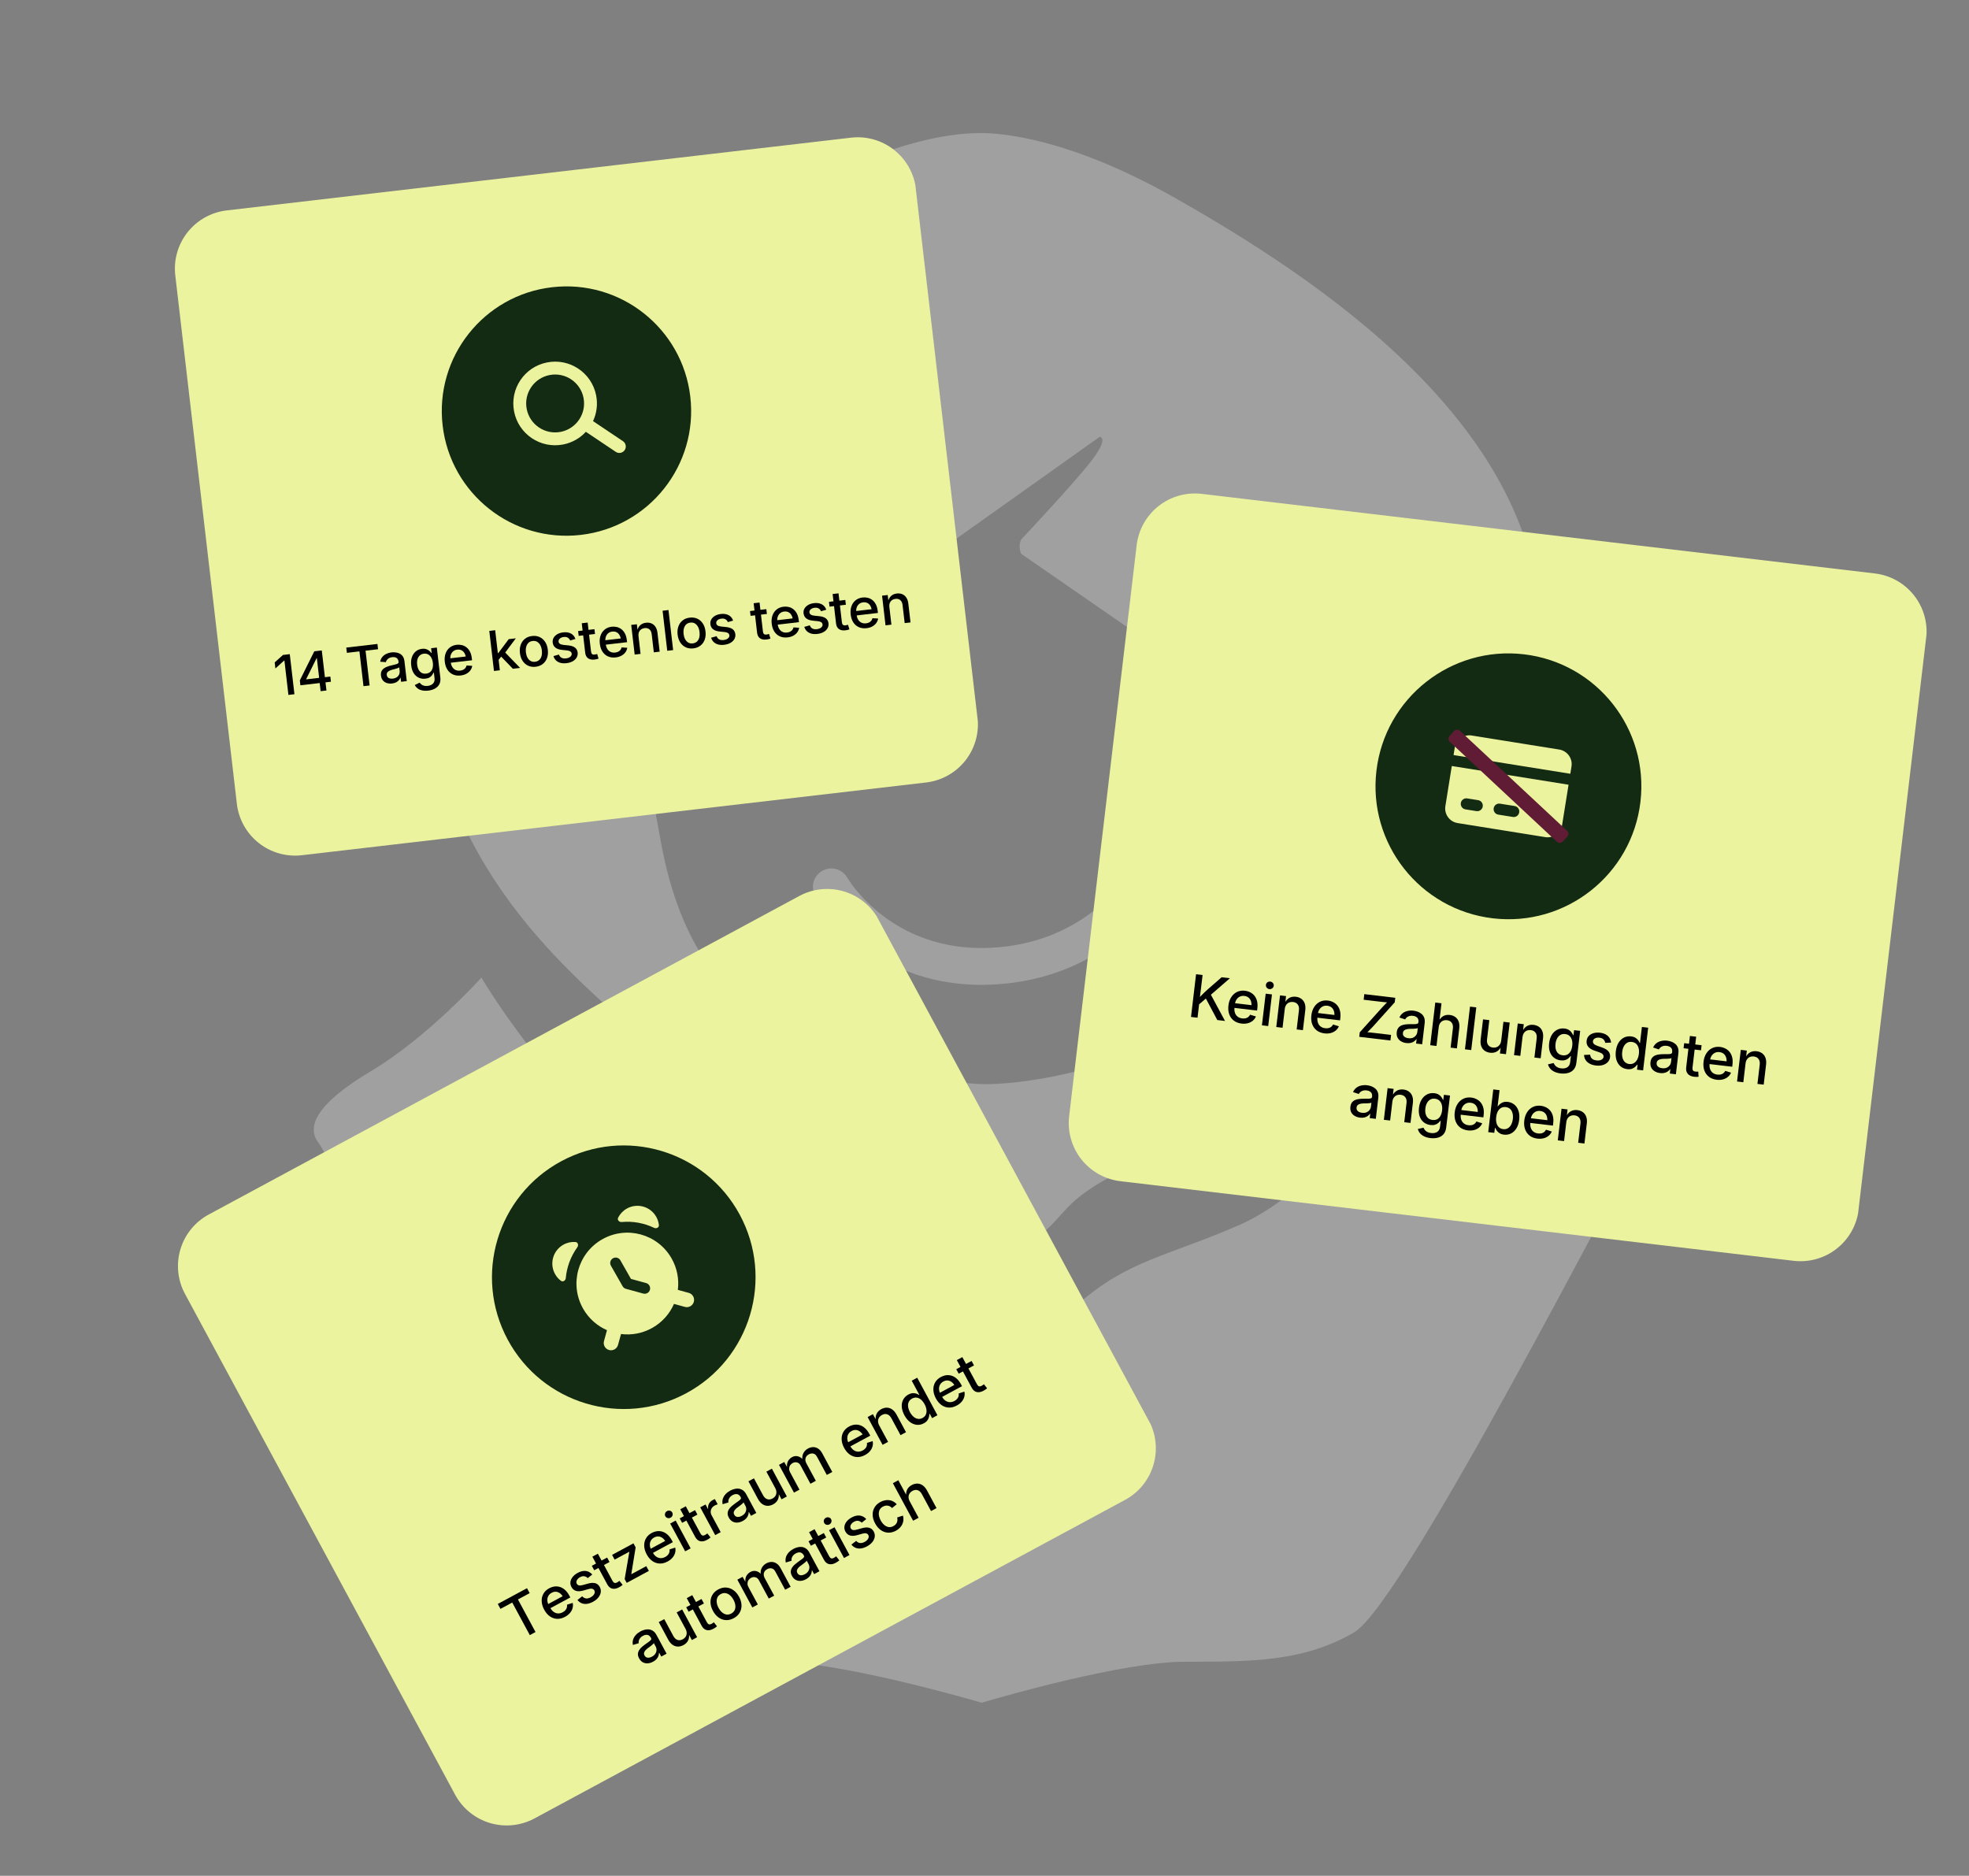 <svg xmlns="http://www.w3.org/2000/svg" xmlns:xlink="http://www.w3.org/1999/xlink" width="1881" zoomAndPan="magnify" viewBox="0 0 1410.75 1344" height="1792" preserveAspectRatio="xMidYMid meet" version="1.0"><rect x="0" y="0" width="1410.75" height="1344" fill="#808080" stroke="none"/><defs><filter x="0%" y="0%" width="100%" height="100%" id="50125b9807"><feColorMatrix values="0 0 0 0 1 0 0 0 0 1 0 0 0 0 1 0 0 0 1 0" color-interpolation-filters="sRGB"/></filter><g/><clipPath id="42ff4df896"><path d="M 222 0.117 L 1410.5 0.117 L 1410.5 1343.879 L 222 1343.879 Z M 222 0.117 " clip-rule="nonzero"/></clipPath><mask id="022a6ece34"><g filter="url(#50125b9807)"><rect x="-141.075" width="1692.9" fill="#000000" y="-134.4" height="1612.8" fill-opacity="0.25"/></g></mask><clipPath id="fe312e1095"><path d="M 2.809 700 L 959 700 L 959 1221 L 2.809 1221 Z M 2.809 700 " clip-rule="nonzero"/></clipPath><clipPath id="73f3a8e928"><rect x="0" width="1189" y="0" height="1344"/></clipPath><clipPath id="10b7ccbe7b"><path d="M 125 98 L 701 98 L 701 614 L 125 614 Z M 125 98 " clip-rule="nonzero"/></clipPath><clipPath id="6c5c149701"><path d="M 120.73 155.625 L 653.117 93.586 L 706.957 555.594 L 174.566 617.633 Z M 120.73 155.625 " clip-rule="nonzero"/></clipPath><clipPath id="d7acd52221"><path d="M 162.438 150.766 L 609.703 98.645 C 620.762 97.355 631.883 100.516 640.617 107.426 C 649.352 114.336 654.984 124.434 656.273 135.496 L 700.391 514.082 C 701.68 525.145 698.52 536.266 691.609 545 C 684.699 553.73 674.602 559.363 663.539 560.652 L 216.277 612.773 C 205.215 614.062 194.094 610.902 185.359 603.992 C 176.625 597.082 170.996 586.984 169.707 575.922 L 125.59 197.336 C 124.301 186.273 127.457 175.152 134.371 166.422 C 141.281 157.688 151.375 152.055 162.438 150.766 Z M 162.438 150.766 " clip-rule="nonzero"/></clipPath><clipPath id="5b28f0e635"><path d="M 0 0 L 576 0 L 576 516 L 0 516 Z M 0 0 " clip-rule="nonzero"/></clipPath><clipPath id="06931d56c1"><path d="M -4.27 57.625 L 528.117 -4.414 L 581.957 457.594 L 49.566 519.633 Z M -4.27 57.625 " clip-rule="nonzero"/></clipPath><clipPath id="d8df73491b"><path d="M 37.438 52.766 L 484.703 0.645 C 495.762 -0.645 506.883 2.516 515.617 9.426 C 524.352 16.336 529.984 26.434 531.273 37.496 L 575.391 416.082 C 576.68 427.145 573.52 438.266 566.609 447 C 559.699 455.73 549.602 461.363 538.539 462.652 L 91.277 514.773 C 80.215 516.062 69.094 512.902 60.359 505.992 C 51.625 499.082 45.996 488.984 44.707 477.922 L 0.59 99.336 C -0.699 88.273 2.457 77.152 9.371 68.422 C 16.281 59.688 26.375 54.055 37.438 52.766 Z M 37.438 52.766 " clip-rule="nonzero"/></clipPath><clipPath id="c976610e67"><rect x="0" width="576" y="0" height="516"/></clipPath><clipPath id="c6ab1df551"><path d="M 316 205 L 496 205 L 496 384 L 316 384 Z M 316 205 " clip-rule="nonzero"/></clipPath><clipPath id="2d88cc8e1d"><path d="M 306.797 216.141 L 484.242 195.465 L 504.922 372.91 L 327.477 393.59 Z M 306.797 216.141 " clip-rule="nonzero"/></clipPath><clipPath id="6be1480892"><path d="M 395.52 205.805 C 346.52 211.512 311.426 255.867 317.137 304.867 C 322.848 353.867 367.199 388.961 416.199 383.25 C 465.199 377.539 500.293 333.188 494.582 284.188 C 488.871 235.188 444.52 200.094 395.52 205.805 Z M 395.52 205.805 " clip-rule="nonzero"/></clipPath><clipPath id="845ca36465"><path d="M 0 0 L 180 0 L 180 179 L 0 179 Z M 0 0 " clip-rule="nonzero"/></clipPath><clipPath id="1409bfed81"><path d="M -9.203 11.141 L 168.242 -9.535 L 188.922 167.91 L 11.477 188.59 Z M -9.203 11.141 " clip-rule="nonzero"/></clipPath><clipPath id="bd306f8db7"><path d="M 79.52 0.805 C 30.52 6.512 -4.574 50.867 1.137 99.867 C 6.848 148.867 51.199 183.961 100.199 178.25 C 149.199 172.539 184.293 128.188 178.582 79.188 C 172.871 30.188 128.52 -4.906 79.52 0.805 Z M 79.52 0.805 " clip-rule="nonzero"/></clipPath><clipPath id="972d3b8809"><rect x="0" width="180" y="0" height="179"/></clipPath><clipPath id="e0295947be"><path d="M 765 353 L 1381 353 L 1381 904 L 765 904 Z M 765 353 " clip-rule="nonzero"/></clipPath><clipPath id="b084bb4d2d"><path d="M 819.324 348.93 L 1386.836 416.031 L 1328.602 908.516 L 761.09 841.414 Z M 819.324 348.93 " clip-rule="nonzero"/></clipPath><clipPath id="b406ccfc8b"><path d="M 861.023 353.859 L 1343.312 410.887 C 1354.371 412.191 1364.461 417.84 1371.355 426.586 C 1378.254 435.332 1381.391 446.457 1380.082 457.52 L 1331.715 866.598 C 1330.406 877.66 1324.758 887.746 1316.012 894.641 C 1307.27 901.539 1296.141 904.68 1285.082 903.371 L 802.793 846.344 C 791.734 845.035 781.645 839.391 774.75 830.645 C 767.852 821.898 764.715 810.773 766.023 799.711 L 814.391 390.629 C 815.699 379.57 821.348 369.484 830.094 362.586 C 838.836 355.691 849.965 352.551 861.023 353.859 Z M 861.023 353.859 " clip-rule="nonzero"/></clipPath><clipPath id="64475744a3"><path d="M 0 0 L 616 0 L 616 551 L 0 551 Z M 0 0 " clip-rule="nonzero"/></clipPath><clipPath id="436ff46639"><path d="M 54.324 -4.07 L 621.836 63.031 L 563.602 555.516 L -3.91 488.414 Z M 54.324 -4.07 " clip-rule="nonzero"/></clipPath><clipPath id="e3b32b407d"><path d="M 96.023 0.859 L 578.312 57.887 C 589.371 59.191 599.461 64.84 606.355 73.586 C 613.254 82.332 616.391 93.457 615.082 104.52 L 566.715 513.598 C 565.406 524.66 559.758 534.746 551.012 541.641 C 542.27 548.539 531.141 551.68 520.082 550.371 L 37.793 493.344 C 26.734 492.035 16.645 486.391 9.75 477.645 C 2.852 468.898 -0.285 457.773 1.023 446.711 L 49.391 37.629 C 50.699 26.57 56.348 16.484 65.094 9.586 C 73.836 2.691 84.965 -0.449 96.023 0.859 Z M 96.023 0.859 " clip-rule="nonzero"/></clipPath><clipPath id="28ff634c2d"><rect x="0" width="616" y="0" height="551"/></clipPath><clipPath id="e641b9ceed"><path d="M 985 468 L 1177 468 L 1177 659 L 985 659 Z M 985 468 " clip-rule="nonzero"/></clipPath><clipPath id="4bb9500fc0"><path d="M 997.371 457.637 L 1186.523 480.004 L 1164.156 669.156 L 975.004 646.789 Z M 997.371 457.637 " clip-rule="nonzero"/></clipPath><clipPath id="ab3e58fcc8"><path d="M 1091.945 468.82 C 1039.715 462.645 992.363 499.98 986.188 552.215 C 980.012 604.445 1017.348 651.797 1069.582 657.973 C 1121.816 664.148 1169.164 626.812 1175.34 574.578 C 1181.516 522.348 1144.18 474.996 1091.945 468.82 Z M 1091.945 468.82 " clip-rule="nonzero"/></clipPath><clipPath id="aa94aee918"><path d="M 0 0 L 192 0 L 192 191 L 0 191 Z M 0 0 " clip-rule="nonzero"/></clipPath><clipPath id="6619417689"><path d="M 12.371 -10.363 L 201.523 12.004 L 179.156 201.156 L -9.996 178.789 Z M 12.371 -10.363 " clip-rule="nonzero"/></clipPath><clipPath id="b62e057327"><path d="M 106.945 0.82 C 54.715 -5.355 7.363 31.98 1.188 84.215 C -4.988 136.445 32.348 183.797 84.582 189.973 C 136.816 196.148 184.164 158.812 190.34 106.578 C 196.516 54.348 159.18 6.996 106.945 0.82 Z M 106.945 0.82 " clip-rule="nonzero"/></clipPath><clipPath id="4632efcf58"><rect x="0" width="192" y="0" height="191"/></clipPath><clipPath id="5661d8a9ed"><path d="M 127 636 L 829 636 L 829 1308 L 127 1308 Z M 127 636 " clip-rule="nonzero"/></clipPath><clipPath id="5269af9c9e"><path d="M 112.605 890.133 L 611.234 621.176 L 844.633 1053.887 L 346.004 1322.844 Z M 112.605 890.133 " clip-rule="nonzero"/></clipPath><clipPath id="6998d48eb5"><path d="M 149.566 870.199 L 572.68 641.977 C 582.48 636.688 593.98 635.512 604.652 638.703 C 615.32 641.895 624.285 649.195 629.574 659 L 823.102 1017.789 C 828.387 1027.594 829.562 1039.094 826.371 1049.762 C 823.18 1060.434 815.879 1069.398 806.078 1074.684 L 382.961 1302.906 C 373.16 1308.195 361.66 1309.371 350.988 1306.18 C 340.32 1302.984 331.355 1295.688 326.07 1285.883 L 132.539 927.09 C 127.254 917.289 126.078 905.789 129.27 895.117 C 132.461 884.449 139.762 875.484 149.566 870.199 Z M 149.566 870.199 " clip-rule="nonzero"/></clipPath><clipPath id="6ca050bfd0"><path d="M 0 0 L 702 0 L 702 672 L 0 672 Z M 0 0 " clip-rule="nonzero"/></clipPath><clipPath id="82cc712ee4"><path d="M -14.395 254.133 L 484.234 -14.824 L 717.633 417.887 L 219.004 686.844 Z M -14.395 254.133 " clip-rule="nonzero"/></clipPath><clipPath id="610bbc099f"><path d="M 22.566 234.199 L 445.68 5.977 C 455.48 0.688 466.98 -0.488 477.652 2.703 C 488.32 5.895 497.285 13.195 502.574 23 L 696.102 381.789 C 701.387 391.594 702.562 403.094 699.371 413.762 C 696.18 424.434 688.879 433.398 679.078 438.684 L 255.961 666.906 C 246.16 672.195 234.66 673.371 223.988 670.18 C 213.32 666.984 204.355 659.688 199.07 649.883 L 5.539 291.09 C 0.254 281.289 -0.922 269.789 2.27 259.117 C 5.461 248.449 12.762 239.484 22.566 234.199 Z M 22.566 234.199 " clip-rule="nonzero"/></clipPath><clipPath id="03806a3a8e"><rect x="0" width="702" y="0" height="672"/></clipPath><clipPath id="1cca20b9ec"><path d="M 352 820 L 542 820 L 542 1010 L 352 1010 Z M 352 820 " clip-rule="nonzero"/></clipPath><clipPath id="f9e244ac0c"><path d="M 318.992 876.863 L 485.188 787.219 L 574.828 953.414 L 408.633 1043.059 Z M 318.992 876.863 " clip-rule="nonzero"/></clipPath><clipPath id="3866768d19"><path d="M 402.09 832.043 C 356.195 856.797 339.059 914.066 363.812 959.961 C 388.566 1005.855 445.84 1022.992 491.73 998.238 C 537.625 973.48 554.762 916.211 530.008 870.316 C 505.254 824.426 447.98 807.289 402.09 832.043 Z M 402.09 832.043 " clip-rule="nonzero"/></clipPath><clipPath id="925e53aafe"><path d="M 0 0 L 190 0 L 190 190 L 0 190 Z M 0 0 " clip-rule="nonzero"/></clipPath><clipPath id="e6d5e086ad"><path d="M -33.008 56.863 L 133.188 -32.781 L 222.828 133.414 L 56.633 223.059 Z M -33.008 56.863 " clip-rule="nonzero"/></clipPath><clipPath id="facca0507c"><path d="M 50.09 12.043 C 4.195 36.797 -12.941 94.066 11.812 139.961 C 36.566 185.855 93.84 202.992 139.73 178.238 C 185.625 153.48 202.762 96.211 178.008 50.316 C 153.254 4.426 95.98 -12.711 50.09 12.043 Z M 50.09 12.043 " clip-rule="nonzero"/></clipPath><clipPath id="39bc3ac207"><rect x="0" width="190" y="0" height="190"/></clipPath><clipPath id="e4e987cdf9"><path d="M 367 259 L 449 259 L 449 325 L 367 325 Z M 367 259 " clip-rule="nonzero"/></clipPath><clipPath id="4362471942"><path d="M 351.707 258.246 L 442.191 240.363 L 460.074 330.848 L 369.59 348.727 Z M 351.707 258.246 " clip-rule="nonzero"/></clipPath><clipPath id="908875a201"><path d="M 351.707 258.246 L 442.191 240.363 L 460.074 330.848 L 369.59 348.727 Z M 351.707 258.246 " clip-rule="nonzero"/></clipPath><clipPath id="e2fc53db7b"><path d="M 395 863 L 498 863 L 498 968 L 395 968 Z M 395 863 " clip-rule="nonzero"/></clipPath><clipPath id="4be9f7a877"><path d="M 375.891 895.637 L 466.477 844.082 L 518.035 934.668 L 427.449 986.227 Z M 375.891 895.637 " clip-rule="nonzero"/></clipPath><clipPath id="af39ae73f2"><path d="M 375.891 895.637 L 466.477 844.082 L 518.035 934.668 L 427.449 986.227 Z M 375.891 895.637 " clip-rule="nonzero"/></clipPath><clipPath id="7d5b37bbb4"><path d="M 1035 526 L 1127 526 L 1127 600 L 1035 600 Z M 1035 526 " clip-rule="nonzero"/></clipPath><clipPath id="27d8fbb542"><path d="M 1036.855 502.723 L 1141.254 519.457 L 1124.52 623.855 L 1020.121 607.121 Z M 1036.855 502.723 " clip-rule="nonzero"/></clipPath><clipPath id="64304ca99d"><path d="M 1036.855 502.723 L 1141.254 519.457 L 1124.52 623.855 L 1020.121 607.121 Z M 1036.855 502.723 " clip-rule="nonzero"/></clipPath><clipPath id="114dfce2a5"><path d="M 1037 522 L 1124 522 L 1124 604 L 1037 604 Z M 1037 522 " clip-rule="nonzero"/></clipPath><clipPath id="02e83c6ab5"><path d="M 1043.871 521.629 L 1124.996 597.344 L 1117.676 605.184 L 1036.551 529.469 Z M 1043.871 521.629 " clip-rule="nonzero"/></clipPath><clipPath id="d0bd23552d"><path d="M 1046.066 523.676 L 1122.777 595.273 C 1123.988 596.402 1124.055 598.301 1122.926 599.512 L 1119.699 602.969 C 1118.566 604.18 1116.668 604.246 1115.457 603.117 L 1038.746 531.516 C 1037.535 530.387 1037.469 528.488 1038.598 527.277 L 1041.824 523.82 C 1042.957 522.609 1044.855 522.543 1046.066 523.676 Z M 1046.066 523.676 " clip-rule="nonzero"/></clipPath><clipPath id="ca89ac4ed2"><path d="M 0.336 0.508 L 87 0.508 L 87 82 L 0.336 82 Z M 0.336 0.508 " clip-rule="nonzero"/></clipPath><clipPath id="7614ff351a"><path d="M 6.871 -0.371 L 87.996 75.344 L 80.676 83.184 L -0.449 7.469 Z M 6.871 -0.371 " clip-rule="nonzero"/></clipPath><clipPath id="d8326dfbab"><path d="M 9.066 1.676 L 85.777 73.273 C 86.988 74.402 87.055 76.301 85.926 77.512 L 82.699 80.969 C 81.566 82.18 79.668 82.246 78.457 81.117 L 1.746 9.516 C 0.535 8.387 0.469 6.488 1.598 5.277 L 4.824 1.82 C 5.957 0.609 7.855 0.543 9.066 1.676 Z M 9.066 1.676 " clip-rule="nonzero"/></clipPath><clipPath id="785cf16e24"><rect x="0" width="87" y="0" height="82"/></clipPath><clipPath id="f6b0eff302"><rect x="0" width="433" y="0" height="157"/></clipPath><clipPath id="9afed2e88d"><rect x="0" width="393" y="0" height="280"/></clipPath><clipPath id="28380c4ce4"><rect x="0" width="466" y="0" height="102"/></clipPath></defs><g clip-path="url(#42ff4df896)"><g mask="url(#022a6ece34)"><g transform="matrix(1, 0, 0, 1, 222, 0)"><g clip-path="url(#73f3a8e928)"><g clip-path="url(#fe312e1095)"><path fill="#ffffff" d="M 917.262 767.484 C 876.594 743.305 838.129 700.438 838.129 700.438 C 799.66 764.188 719.426 854.309 666.668 877.395 C 613.91 900.477 586.434 902.672 550.16 934.547 C 516.242 964.355 485.211 967.25 481.332 967.496 C 477.266 967.25 444.793 964.355 410.875 934.547 C 374.602 902.672 347.125 900.477 294.367 877.395 C 241.609 854.312 161.375 764.188 122.91 700.438 C 122.91 700.438 84.441 743.305 43.773 767.484 C 3.105 791.664 -2.387 808.152 6.406 819.145 C 15.195 830.133 176.766 1148.875 213.035 1169.758 C 249.305 1190.637 285.574 1190.637 333.934 1190.637 C 378.328 1190.637 466.258 1215.648 480.371 1219.746 C 480.742 1219.855 481.066 1219.949 481.332 1220.027 C 481.609 1219.945 481.93 1219.848 482.316 1219.738 C 496.297 1215.609 582.734 1190.641 627.098 1190.641 C 675.457 1190.641 711.727 1190.641 748 1169.758 C 784.27 1148.875 945.836 830.137 954.629 819.145 C 963.422 808.152 957.93 791.664 917.262 767.484 Z M 917.262 767.484 " fill-opacity="1" fill-rule="nonzero"/></g><path fill="#ffffff" d="M 619.406 141.547 C 537.797 95.32 487.535 95.199 479.258 95.32 C 467.211 95.688 422.426 96.176 341.629 141.547 C 241.242 197.922 74.547 306.41 79.492 459.734 C 84.441 613.059 178.41 690.543 236.117 741.652 C 293.816 792.762 305.359 805.953 361.414 830.68 C 417.469 855.41 415.816 865.301 433.953 881.789 C 449.883 896.27 475.992 896.758 482.098 896.664 C 487.586 896.758 511.152 896.273 527.082 881.789 C 545.219 865.301 543.57 855.41 599.625 830.68 C 655.68 805.953 667.219 792.762 724.922 741.652 C 782.625 690.543 876.602 613.059 881.547 459.734 C 886.488 306.41 719.586 198.289 619.406 141.547 Z M 479.383 776.723 C 453.582 774.535 406.484 774.047 344.926 743.305 C 262.238 702.012 253.699 612.516 248.207 585.035 C 242.711 557.559 241.613 542.172 277.883 516.891 C 287.168 510.418 305.016 498.047 326.438 483.219 L 565.848 313.008 C 565.848 313.008 572.441 313.008 561.727 327.844 C 551.008 342.684 509.793 386.371 509.793 386.371 C 509.793 386.371 507.07 390.652 509.645 396.809 C 559.383 431.18 656.527 498.328 683.156 516.891 C 719.43 542.168 718.328 557.555 712.832 585.035 C 707.336 612.512 699.363 703.16 616.113 743.305 C 546.562 776.848 486.066 777.484 479.504 776.602 " fill-opacity="1" fill-rule="nonzero"/><path fill="#ffffff" d="M 481.023 705.645 C 399.746 705.645 363.723 644.688 362.191 642.02 C 358.559 635.707 360.73 627.645 367.043 624.012 C 373.34 620.383 381.383 622.539 385.027 628.82 C 386.316 631.02 417.145 682.043 486.824 679.145 C 557.762 676.188 586.852 625.414 587.141 624.898 C 590.684 618.535 598.719 616.254 605.082 619.797 C 611.445 623.344 613.727 631.375 610.184 637.738 C 608.723 640.359 573.457 701.938 487.926 705.5 C 485.59 705.594 483.285 705.645 481.023 705.645 Z M 481.023 705.645 " fill-opacity="1" fill-rule="nonzero"/></g></g></g></g><g clip-path="url(#10b7ccbe7b)"><g clip-path="url(#6c5c149701)"><g clip-path="url(#d7acd52221)"><g transform="matrix(1, 0, 0, 1, 125, 98)"><g clip-path="url(#c976610e67)"><g clip-path="url(#5b28f0e635)"><g clip-path="url(#06931d56c1)"><g clip-path="url(#d8df73491b)"><path fill="#ecf39e" d="M -4.27 57.625 L 526.312 -4.203 L 580.152 457.801 L 49.566 519.633 Z M -4.27 57.625 " fill-opacity="1" fill-rule="nonzero"/></g></g></g></g></g></g></g></g><g clip-path="url(#c6ab1df551)"><g clip-path="url(#2d88cc8e1d)"><g clip-path="url(#6be1480892)"><g transform="matrix(1, 0, 0, 1, 316, 205)"><g clip-path="url(#972d3b8809)"><g clip-path="url(#845ca36465)"><g clip-path="url(#1409bfed81)"><g clip-path="url(#bd306f8db7)"><path fill="#132a13" d="M -9.203 11.141 L 168.242 -9.535 L 188.922 167.91 L 11.477 188.59 Z M -9.203 11.141 " fill-opacity="1" fill-rule="nonzero"/></g></g></g></g></g></g></g></g><g clip-path="url(#e0295947be)"><g clip-path="url(#b084bb4d2d)"><g clip-path="url(#b406ccfc8b)"><g transform="matrix(1, 0, 0, 1, 765, 353)"><g clip-path="url(#28ff634c2d)"><g clip-path="url(#64475744a3)"><g clip-path="url(#436ff46639)"><g clip-path="url(#e3b32b407d)"><path fill="#ecf39e" d="M 54.324 -4.07 L 619.91 62.805 L 561.68 555.289 L -3.91 488.414 Z M 54.324 -4.07 " fill-opacity="1" fill-rule="nonzero"/></g></g></g></g></g></g></g></g><g clip-path="url(#e641b9ceed)"><g clip-path="url(#4bb9500fc0)"><g clip-path="url(#ab3e58fcc8)"><g transform="matrix(1, 0, 0, 1, 985, 468)"><g clip-path="url(#4632efcf58)"><g clip-path="url(#aa94aee918)"><g clip-path="url(#6619417689)"><g clip-path="url(#b62e057327)"><path fill="#132a13" d="M 12.371 -10.363 L 201.523 12.004 L 179.156 201.156 L -9.996 178.789 Z M 12.371 -10.363 " fill-opacity="1" fill-rule="nonzero"/></g></g></g></g></g></g></g></g><g clip-path="url(#5661d8a9ed)"><g clip-path="url(#5269af9c9e)"><g clip-path="url(#6998d48eb5)"><g transform="matrix(1, 0, 0, 1, 127, 636)"><g clip-path="url(#03806a3a8e)"><g clip-path="url(#6ca050bfd0)"><g clip-path="url(#82cc712ee4)"><g clip-path="url(#610bbc099f)"><path fill="#ecf39e" d="M -14.395 254.133 L 482.547 -13.91 L 715.945 418.801 L 219.004 686.844 Z M -14.395 254.133 " fill-opacity="1" fill-rule="nonzero"/></g></g></g></g></g></g></g></g><g clip-path="url(#1cca20b9ec)"><g clip-path="url(#f9e244ac0c)"><g clip-path="url(#3866768d19)"><g transform="matrix(1, 0, 0, 1, 352, 820)"><g clip-path="url(#39bc3ac207)"><g clip-path="url(#925e53aafe)"><g clip-path="url(#e6d5e086ad)"><g clip-path="url(#facca0507c)"><path fill="#132a13" d="M -33.008 56.863 L 133.188 -32.781 L 222.828 133.414 L 56.633 223.059 Z M -33.008 56.863 " fill-opacity="1" fill-rule="nonzero"/></g></g></g></g></g></g></g></g><g clip-path="url(#e4e987cdf9)"><g clip-path="url(#4362471942)"><g clip-path="url(#908875a201)"><path fill="#ecf39e" d="M 427.121 283.273 C 428.402 289.758 427.48 296.164 424.895 301.727 L 446.32 316.094 C 448.438 317.508 449.004 320.379 447.586 322.492 C 446.168 324.609 443.301 325.176 441.188 323.758 L 419.762 309.391 C 415.602 313.898 410.027 317.188 403.539 318.469 C 387.305 321.676 371.555 311.125 368.344 294.891 C 365.137 278.656 375.691 262.902 391.926 259.691 C 408.16 256.484 423.914 267.039 427.121 283.273 Z M 401.754 309.426 C 412.988 307.207 420.297 296.293 418.078 285.059 C 415.859 273.828 404.945 266.516 393.711 268.734 C 382.48 270.953 375.168 281.871 377.387 293.102 C 379.605 304.336 390.52 311.648 401.754 309.426 Z M 401.754 309.426 " fill-opacity="1" fill-rule="nonzero"/></g></g></g><g clip-path="url(#e2fc53db7b)"><g clip-path="url(#4be9f7a877)"><g clip-path="url(#af39ae73f2)"><path fill="#ecf39e" d="M 472.098 877.676 C 472.305 879.523 470.285 880.543 468.609 879.738 C 461.457 876.316 453.449 874.848 445.457 875.574 C 443.605 875.746 442.043 874.09 442.895 872.426 C 444.219 869.816 446.301 867.551 449.027 865.996 C 456.469 861.762 465.922 864.355 470.156 871.797 C 471.219 873.664 471.852 875.664 472.082 877.684 Z M 405.387 915.719 C 405.227 917.57 403.301 918.797 401.836 917.664 C 400.215 916.434 398.82 914.867 397.758 913.004 C 393.523 905.562 396.117 896.109 403.559 891.875 C 406.289 890.32 409.301 889.691 412.219 889.887 C 414.082 890.004 414.711 892.191 413.621 893.695 C 408.926 900.188 406.102 907.824 405.375 915.727 Z M 482.902 934.234 C 479.867 941.203 474.629 947.297 467.516 951.344 C 460.398 955.395 452.488 956.789 444.957 955.832 L 442.801 963.648 C 442.039 966.426 439.168 968.059 436.391 967.297 C 433.617 966.535 431.984 963.664 432.746 960.891 L 434.891 953.078 C 427.941 950.047 421.852 944.809 417.801 937.695 C 407.844 920.199 413.957 897.941 431.453 887.984 C 448.945 878.027 471.207 884.137 481.164 901.633 C 485.211 908.746 486.609 916.66 485.66 924.203 L 493.469 926.348 C 496.242 927.109 497.879 929.98 497.117 932.754 C 496.355 935.527 493.484 937.164 490.711 936.402 L 482.898 934.254 Z M 444.508 903.023 C 443.434 901.141 441.062 900.488 439.18 901.559 C 437.297 902.629 436.648 905.004 437.719 906.887 L 446.09 921.594 C 446.605 922.5 447.449 923.16 448.445 923.438 L 460.875 926.848 C 462.961 927.422 465.109 926.199 465.668 924.121 C 466.227 922.043 465.02 919.883 462.941 919.324 L 452.066 916.34 L 444.492 903.031 Z M 444.508 903.023 " fill-opacity="1" fill-rule="nonzero"/></g></g></g><g clip-path="url(#7d5b37bbb4)"><g clip-path="url(#27d8fbb542)"><g clip-path="url(#64304ca99d)"><path fill="#ecf39e" d="M 1042.281 535.77 L 1041.445 541 L 1125.102 554.41 L 1125.941 549.18 C 1126.867 543.414 1122.926 537.973 1117.16 537.047 L 1054.418 526.992 C 1048.648 526.066 1043.207 530.004 1042.281 535.77 Z M 1040.188 548.844 L 1035.578 577.602 C 1034.652 583.367 1038.59 588.809 1044.359 589.734 L 1107.102 599.793 C 1112.871 600.715 1118.312 596.777 1119.234 591.012 L 1123.844 562.254 Z M 1046.664 575.355 C 1047.012 573.184 1049.039 571.715 1051.215 572.062 L 1059.059 573.32 C 1061.23 573.668 1062.699 575.695 1062.352 577.871 C 1062 580.043 1059.973 581.512 1057.801 581.164 L 1049.957 579.906 C 1047.785 579.555 1046.316 577.527 1046.664 575.355 Z M 1070.191 579.125 C 1070.539 576.953 1072.57 575.484 1074.742 575.832 L 1085.199 577.512 C 1087.371 577.859 1088.84 579.887 1088.492 582.059 C 1088.145 584.234 1086.117 585.703 1083.941 585.352 L 1073.484 583.676 C 1071.312 583.328 1069.844 581.301 1070.191 579.125 Z M 1070.191 579.125 " fill-opacity="1" fill-rule="nonzero"/></g></g></g><g clip-path="url(#114dfce2a5)"><g clip-path="url(#02e83c6ab5)"><g clip-path="url(#d0bd23552d)"><g transform="matrix(1, 0, 0, 1, 1037, 522)"><g clip-path="url(#785cf16e24)"><g clip-path="url(#ca89ac4ed2)"><g clip-path="url(#7614ff351a)"><g clip-path="url(#d8326dfbab)"><path fill="#611c35" d="M 6.871 -0.371 L 87.965 75.312 L 80.645 83.156 L -0.449 7.469 Z M 6.871 -0.371 " fill-opacity="1" fill-rule="nonzero"/></g></g></g></g></g></g></g></g><g transform="matrix(1, 0, 0, 1, 839, 691)"><g clip-path="url(#f6b0eff302)"><g fill="#000000" fill-opacity="1"><g transform="translate(11.083, 37.255)"><g><path d="M 7.5 -7.312 L 8.094 -12.266 C 8.895 -13.172 9.68 -14.016 10.453 -14.797 C 11.234 -15.586 12.031 -16.375 12.844 -17.156 C 13.664 -17.938 14.531 -18.734 15.438 -19.547 L 25.188 -28.047 L 31.125 -27.344 L 16.406 -14.578 L 16.109 -14.688 Z M 3.25 0.391 L 6.875 -30.203 L 11.547 -29.656 L 10.375 -19.875 L 9.5 -12.891 L 9.281 -10.609 L 7.922 0.938 Z M 22.094 2.609 L 13.453 -13.641 L 16.781 -16.875 L 27.609 3.266 Z M 22.094 2.609 "/></g></g></g><g fill="#000000" fill-opacity="1"><g transform="translate(37.973, 40.435)"><g><path d="M 12.609 1.969 C 10.367 1.695 8.5 0.984 7 -0.172 C 5.5 -1.336 4.414 -2.848 3.75 -4.703 C 3.082 -6.555 2.891 -8.656 3.172 -11 C 3.441 -13.301 4.113 -15.285 5.188 -16.953 C 6.258 -18.629 7.641 -19.879 9.328 -20.703 C 11.023 -21.523 12.926 -21.812 15.031 -21.562 C 16.395 -21.395 17.66 -21.008 18.828 -20.406 C 20.004 -19.812 21.016 -18.988 21.859 -17.938 C 22.703 -16.895 23.312 -15.617 23.688 -14.109 C 24.062 -12.609 24.129 -10.863 23.891 -8.875 L 23.719 -7.359 L 5.422 -9.516 L 5.812 -12.875 L 21.797 -10.984 L 19.609 -10.156 C 19.773 -11.531 19.695 -12.77 19.375 -13.875 C 19.051 -14.988 18.488 -15.891 17.688 -16.578 C 16.895 -17.266 15.863 -17.688 14.594 -17.844 C 13.332 -17.988 12.219 -17.812 11.25 -17.312 C 10.289 -16.82 9.508 -16.109 8.906 -15.172 C 8.312 -14.234 7.941 -13.141 7.797 -11.891 L 7.531 -9.703 C 7.352 -8.18 7.461 -6.848 7.859 -5.703 C 8.254 -4.566 8.898 -3.656 9.797 -2.969 C 10.703 -2.289 11.797 -1.879 13.078 -1.734 C 13.953 -1.629 14.754 -1.66 15.484 -1.828 C 16.211 -1.992 16.848 -2.297 17.391 -2.734 C 17.941 -3.172 18.383 -3.727 18.719 -4.406 L 22.875 -3.125 C 22.383 -1.938 21.641 -0.926 20.641 -0.094 C 19.648 0.738 18.469 1.336 17.094 1.703 C 15.727 2.066 14.234 2.156 12.609 1.969 Z M 12.609 1.969 "/></g></g></g><g fill="#000000" fill-opacity="1"><g transform="translate(62.24, 43.304)"><g><path d="M 2.906 0.344 L 5.594 -22.328 L 10.094 -21.797 L 7.406 0.875 Z M 8.25 -25.609 C 7.457 -25.703 6.82 -26.047 6.344 -26.641 C 5.863 -27.234 5.672 -27.898 5.766 -28.641 C 5.848 -29.398 6.191 -30.004 6.797 -30.453 C 7.398 -30.898 8.098 -31.078 8.891 -30.984 C 9.66 -30.891 10.285 -30.555 10.766 -29.984 C 11.254 -29.41 11.457 -28.742 11.375 -27.984 C 11.281 -27.242 10.926 -26.641 10.312 -26.172 C 9.707 -25.703 9.02 -25.516 8.25 -25.609 Z M 8.25 -25.609 "/></g></g></g><g fill="#000000" fill-opacity="1"><g transform="translate(72.517, 44.519)"><g><path d="M 8.984 -12.469 L 7.406 0.875 L 2.906 0.344 L 5.594 -22.328 L 9.906 -21.812 L 9.266 -16.25 L 8.688 -16.328 C 9.602 -18.273 10.75 -19.648 12.125 -20.453 C 13.508 -21.254 15.109 -21.551 16.922 -21.344 C 18.461 -21.156 19.781 -20.66 20.875 -19.859 C 21.969 -19.066 22.766 -17.988 23.266 -16.625 C 23.773 -15.27 23.922 -13.648 23.703 -11.766 L 22 2.594 L 17.516 2.078 L 19.156 -11.734 C 19.344 -13.398 19.062 -14.742 18.312 -15.766 C 17.57 -16.797 16.453 -17.398 14.953 -17.578 C 13.941 -17.691 13.004 -17.578 12.141 -17.234 C 11.285 -16.898 10.582 -16.332 10.031 -15.531 C 9.477 -14.738 9.129 -13.719 8.984 -12.469 Z M 8.984 -12.469 "/></g></g></g><g fill="#000000" fill-opacity="1"><g transform="translate(97.4, 47.461)"><g><path d="M 12.609 1.969 C 10.367 1.695 8.5 0.984 7 -0.172 C 5.5 -1.336 4.414 -2.848 3.75 -4.703 C 3.082 -6.555 2.891 -8.656 3.172 -11 C 3.441 -13.301 4.113 -15.285 5.188 -16.953 C 6.258 -18.629 7.641 -19.879 9.328 -20.703 C 11.023 -21.523 12.926 -21.812 15.031 -21.562 C 16.395 -21.395 17.66 -21.008 18.828 -20.406 C 20.004 -19.812 21.016 -18.988 21.859 -17.938 C 22.703 -16.895 23.312 -15.617 23.688 -14.109 C 24.062 -12.609 24.129 -10.863 23.891 -8.875 L 23.719 -7.359 L 5.422 -9.516 L 5.812 -12.875 L 21.797 -10.984 L 19.609 -10.156 C 19.773 -11.531 19.695 -12.77 19.375 -13.875 C 19.051 -14.988 18.488 -15.891 17.688 -16.578 C 16.895 -17.266 15.863 -17.688 14.594 -17.844 C 13.332 -17.988 12.219 -17.812 11.25 -17.312 C 10.289 -16.82 9.508 -16.109 8.906 -15.172 C 8.312 -14.234 7.941 -13.141 7.797 -11.891 L 7.531 -9.703 C 7.352 -8.18 7.461 -6.848 7.859 -5.703 C 8.254 -4.566 8.898 -3.656 9.797 -2.969 C 10.703 -2.289 11.797 -1.879 13.078 -1.734 C 13.953 -1.629 14.754 -1.66 15.484 -1.828 C 16.211 -1.992 16.848 -2.297 17.391 -2.734 C 17.941 -3.172 18.383 -3.727 18.719 -4.406 L 22.875 -3.125 C 22.383 -1.938 21.641 -0.926 20.641 -0.094 C 19.648 0.738 18.469 1.336 17.094 1.703 C 15.727 2.066 14.234 2.156 12.609 1.969 Z M 12.609 1.969 "/></g></g></g><g fill="#000000" fill-opacity="1"><g transform="translate(121.667, 50.331)"><g/></g></g><g fill="#000000" fill-opacity="1"><g transform="translate(132.601, 51.624)"><g><path d="M 2.266 0.266 L 2.641 -2.969 L 18.609 -20.719 C 19.391 -21.594 20.211 -22.457 21.078 -23.312 C 21.953 -24.164 22.836 -25.02 23.734 -25.875 L 24.031 -24.266 C 22.75 -24.348 21.461 -24.457 20.172 -24.594 C 18.879 -24.727 17.598 -24.867 16.328 -25.016 L 5.422 -26.312 L 5.906 -30.328 L 28.094 -27.703 L 27.703 -24.469 L 12.016 -7 C 11.172 -6.082 10.289 -5.172 9.375 -4.266 C 8.469 -3.359 7.551 -2.461 6.625 -1.578 L 6.328 -3.156 C 7.629 -3.094 8.922 -2.988 10.203 -2.844 C 11.484 -2.707 12.766 -2.562 14.047 -2.406 L 25.078 -1.109 L 24.609 2.906 Z M 2.266 0.266 "/></g></g></g><g fill="#000000" fill-opacity="1"><g transform="translate(159.329, 54.784)"><g><path d="M 9.312 1.578 C 7.852 1.398 6.57 0.977 5.469 0.312 C 4.363 -0.344 3.535 -1.223 2.984 -2.328 C 2.43 -3.43 2.242 -4.727 2.422 -6.219 C 2.566 -7.508 2.941 -8.539 3.547 -9.312 C 4.148 -10.082 4.895 -10.66 5.781 -11.047 C 6.664 -11.43 7.648 -11.68 8.734 -11.797 C 9.816 -11.91 10.91 -11.969 12.016 -11.969 C 13.391 -11.969 14.492 -11.973 15.328 -11.984 C 16.172 -12.004 16.801 -12.109 17.219 -12.297 C 17.645 -12.484 17.891 -12.844 17.953 -13.375 L 17.969 -13.5 C 18.062 -14.344 17.977 -15.07 17.719 -15.688 C 17.457 -16.301 17.016 -16.801 16.391 -17.188 C 15.773 -17.582 14.988 -17.836 14.031 -17.953 C 13.051 -18.066 12.188 -18.008 11.438 -17.781 C 10.695 -17.562 10.07 -17.234 9.562 -16.797 C 9.062 -16.359 8.691 -15.879 8.453 -15.359 L 4.312 -16.719 C 4.895 -18.039 5.695 -19.086 6.719 -19.859 C 7.75 -20.641 8.926 -21.172 10.25 -21.453 C 11.582 -21.742 12.977 -21.801 14.438 -21.625 C 15.438 -21.508 16.445 -21.266 17.469 -20.891 C 18.488 -20.516 19.406 -19.977 20.219 -19.281 C 21.039 -18.594 21.656 -17.707 22.062 -16.625 C 22.477 -15.551 22.598 -14.25 22.422 -12.719 L 20.625 2.438 L 16.266 1.922 L 16.641 -1.203 L 16.453 -1.219 C 16.078 -0.664 15.566 -0.148 14.922 0.328 C 14.285 0.805 13.5 1.172 12.562 1.422 C 11.633 1.672 10.551 1.723 9.312 1.578 Z M 10.719 -1.906 C 11.977 -1.75 13.062 -1.859 13.969 -2.234 C 14.883 -2.617 15.613 -3.176 16.156 -3.906 C 16.707 -4.633 17.035 -5.441 17.141 -6.328 L 17.484 -9.188 C 17.305 -9.039 16.988 -8.93 16.531 -8.859 C 16.07 -8.785 15.555 -8.734 14.984 -8.703 C 14.422 -8.672 13.859 -8.648 13.297 -8.641 C 12.742 -8.641 12.258 -8.633 11.844 -8.625 C 11.02 -8.602 10.238 -8.504 9.5 -8.328 C 8.77 -8.16 8.164 -7.867 7.688 -7.453 C 7.207 -7.035 6.922 -6.43 6.828 -5.641 C 6.742 -4.941 6.852 -4.328 7.156 -3.797 C 7.469 -3.273 7.93 -2.852 8.547 -2.531 C 9.16 -2.207 9.883 -2 10.719 -1.906 Z M 10.719 -1.906 "/></g></g></g><g fill="#000000" fill-opacity="1"><g transform="translate(182.817, 57.561)"><g><path d="M 8.984 -12.469 L 7.406 0.875 L 2.906 0.344 L 6.531 -30.25 L 10.984 -29.719 L 9.391 -16.234 L 8.688 -16.328 C 9.602 -18.273 10.75 -19.648 12.125 -20.453 C 13.508 -21.254 15.109 -21.551 16.922 -21.344 C 18.461 -21.156 19.781 -20.66 20.875 -19.859 C 21.969 -19.066 22.77 -17.988 23.281 -16.625 C 23.789 -15.258 23.938 -13.633 23.719 -11.75 L 22.016 2.609 L 17.516 2.078 L 19.156 -11.734 C 19.344 -13.398 19.062 -14.742 18.312 -15.766 C 17.57 -16.797 16.453 -17.398 14.953 -17.578 C 13.941 -17.691 13.004 -17.578 12.141 -17.234 C 11.285 -16.898 10.582 -16.332 10.031 -15.531 C 9.477 -14.738 9.129 -13.719 8.984 -12.469 Z M 8.984 -12.469 "/></g></g></g><g fill="#000000" fill-opacity="1"><g transform="translate(207.699, 60.503)"><g><path d="M 11.031 -29.719 L 7.406 0.875 L 2.906 0.344 L 6.531 -30.25 Z M 11.031 -29.719 "/></g></g></g><g fill="#000000" fill-opacity="1"><g transform="translate(217.976, 61.718)"><g><path d="M 10.703 1.578 C 9.16 1.398 7.836 0.914 6.734 0.125 C 5.629 -0.664 4.82 -1.742 4.312 -3.109 C 3.812 -4.484 3.672 -6.109 3.891 -7.984 L 5.594 -22.328 L 10.094 -21.797 L 8.453 -8.016 C 8.254 -6.348 8.523 -5 9.266 -3.969 C 10.016 -2.938 11.145 -2.328 12.656 -2.141 C 13.664 -2.023 14.594 -2.141 15.438 -2.484 C 16.281 -2.828 16.984 -3.398 17.547 -4.203 C 18.117 -5.004 18.477 -6.02 18.625 -7.25 L 20.203 -20.594 L 24.703 -20.062 L 22.016 2.609 L 17.703 2.094 L 18.344 -3.484 L 18.922 -3.422 C 17.992 -1.453 16.832 -0.078 15.438 0.703 C 14.051 1.492 12.473 1.785 10.703 1.578 Z M 10.703 1.578 "/></g></g></g><g fill="#000000" fill-opacity="1"><g transform="translate(242.859, 64.66)"><g><path d="M 8.984 -12.469 L 7.406 0.875 L 2.906 0.344 L 5.594 -22.328 L 9.906 -21.812 L 9.266 -16.25 L 8.688 -16.328 C 9.602 -18.273 10.75 -19.648 12.125 -20.453 C 13.508 -21.254 15.109 -21.551 16.922 -21.344 C 18.461 -21.156 19.781 -20.66 20.875 -19.859 C 21.969 -19.066 22.766 -17.988 23.266 -16.625 C 23.773 -15.27 23.922 -13.648 23.703 -11.766 L 22 2.594 L 17.516 2.078 L 19.156 -11.734 C 19.344 -13.398 19.062 -14.742 18.312 -15.766 C 17.57 -16.797 16.453 -17.398 14.953 -17.578 C 13.941 -17.691 13.004 -17.578 12.141 -17.234 C 11.285 -16.898 10.582 -16.332 10.031 -15.531 C 9.477 -14.738 9.129 -13.719 8.984 -12.469 Z M 8.984 -12.469 "/></g></g></g><g fill="#000000" fill-opacity="1"><g transform="translate(267.741, 67.603)"><g><path d="M 11.422 10.516 C 9.648 10.297 8.133 9.879 6.875 9.266 C 5.613 8.648 4.609 7.883 3.859 6.969 C 3.117 6.051 2.625 5.055 2.375 3.984 L 6.438 3.062 C 6.633 3.582 6.938 4.109 7.344 4.641 C 7.75 5.18 8.305 5.656 9.016 6.062 C 9.734 6.477 10.672 6.754 11.828 6.891 C 13.578 7.098 15.035 6.836 16.203 6.109 C 17.367 5.379 18.055 4.141 18.266 2.391 L 18.766 -1.844 L 18.469 -1.875 C 18.07 -1.352 17.578 -0.828 16.984 -0.297 C 16.391 0.223 15.633 0.629 14.719 0.922 C 13.812 1.223 12.707 1.297 11.406 1.141 C 9.602 0.93 8.023 0.301 6.672 -0.75 C 5.328 -1.801 4.336 -3.207 3.703 -4.969 C 3.078 -6.727 2.906 -8.805 3.188 -11.203 C 3.469 -13.578 4.125 -15.582 5.156 -17.219 C 6.195 -18.852 7.492 -20.055 9.047 -20.828 C 10.609 -21.598 12.305 -21.879 14.141 -21.672 C 15.453 -21.516 16.52 -21.172 17.344 -20.641 C 18.164 -20.109 18.812 -19.5 19.281 -18.812 C 19.75 -18.125 20.113 -17.484 20.375 -16.891 L 20.609 -16.859 L 21.047 -20.5 L 25.422 -19.984 L 22.703 2.891 C 22.461 4.93 21.816 6.551 20.766 7.75 C 19.711 8.945 18.375 9.758 16.75 10.188 C 15.125 10.625 13.348 10.734 11.422 10.516 Z M 12.875 -2.484 C 14.156 -2.336 15.273 -2.508 16.234 -3 C 17.191 -3.5 17.969 -4.285 18.562 -5.359 C 19.164 -6.43 19.562 -7.75 19.75 -9.312 C 19.926 -10.844 19.848 -12.207 19.516 -13.406 C 19.18 -14.613 18.609 -15.594 17.797 -16.344 C 16.992 -17.102 15.953 -17.555 14.672 -17.703 C 13.379 -17.859 12.25 -17.656 11.281 -17.094 C 10.312 -16.539 9.523 -15.711 8.922 -14.609 C 8.328 -13.516 7.941 -12.223 7.766 -10.734 C 7.586 -9.203 7.664 -7.844 8 -6.656 C 8.332 -5.477 8.906 -4.523 9.719 -3.797 C 10.531 -3.078 11.582 -2.641 12.875 -2.484 Z M 12.875 -2.484 "/></g></g></g><g fill="#000000" fill-opacity="1"><g transform="translate(293.362, 70.632)"><g><path d="M 11.047 1.812 C 9.379 1.613 7.926 1.188 6.688 0.531 C 5.445 -0.113 4.469 -0.961 3.75 -2.016 C 3.039 -3.078 2.645 -4.32 2.562 -5.75 L 6.922 -5.953 C 7.055 -4.723 7.508 -3.77 8.281 -3.094 C 9.062 -2.414 10.129 -2 11.484 -1.844 C 12.922 -1.676 14.098 -1.836 15.016 -2.328 C 15.93 -2.816 16.441 -3.484 16.547 -4.328 C 16.629 -5.066 16.43 -5.707 15.953 -6.25 C 15.473 -6.789 14.719 -7.238 13.688 -7.594 L 9.969 -8.875 C 7.914 -9.602 6.426 -10.551 5.5 -11.719 C 4.582 -12.895 4.223 -14.305 4.422 -15.953 C 4.578 -17.305 5.086 -18.441 5.953 -19.359 C 6.828 -20.285 7.953 -20.953 9.328 -21.359 C 10.711 -21.773 12.258 -21.883 13.969 -21.688 C 15.633 -21.488 17.035 -21.066 18.172 -20.422 C 19.305 -19.773 20.188 -18.957 20.812 -17.969 C 21.438 -16.977 21.812 -15.863 21.938 -14.625 L 17.766 -14.422 C 17.641 -15.305 17.25 -16.102 16.594 -16.812 C 15.945 -17.531 14.953 -17.969 13.609 -18.125 C 12.367 -18.27 11.305 -18.109 10.422 -17.641 C 9.547 -17.18 9.055 -16.52 8.953 -15.656 C 8.859 -14.895 9.066 -14.25 9.578 -13.719 C 10.086 -13.188 10.914 -12.711 12.062 -12.297 L 15.656 -11.031 C 17.738 -10.312 19.227 -9.379 20.125 -8.234 C 21.031 -7.098 21.391 -5.727 21.203 -4.125 C 21.035 -2.75 20.488 -1.578 19.562 -0.609 C 18.645 0.359 17.453 1.055 15.984 1.484 C 14.516 1.922 12.867 2.031 11.047 1.812 Z M 11.047 1.812 "/></g></g></g><g fill="#000000" fill-opacity="1"><g transform="translate(315.537, 73.254)"><g><path d="M 11.359 1.797 C 9.492 1.578 7.895 0.91 6.562 -0.203 C 5.238 -1.328 4.27 -2.816 3.656 -4.672 C 3.051 -6.523 2.891 -8.66 3.172 -11.078 C 3.461 -13.516 4.125 -15.555 5.156 -17.203 C 6.188 -18.848 7.477 -20.055 9.031 -20.828 C 10.582 -21.609 12.281 -21.891 14.125 -21.672 C 15.438 -21.516 16.5 -21.164 17.312 -20.625 C 18.133 -20.082 18.773 -19.477 19.234 -18.812 C 19.691 -18.156 20.035 -17.535 20.266 -16.953 L 20.484 -16.922 L 21.859 -28.438 L 26.344 -27.906 L 22.719 2.688 L 18.344 2.172 L 18.766 -1.359 L 18.453 -1.406 C 18.078 -0.863 17.578 -0.32 16.953 0.219 C 16.336 0.77 15.57 1.207 14.656 1.531 C 13.75 1.863 12.648 1.953 11.359 1.797 Z M 12.75 -1.891 C 14.031 -1.742 15.156 -1.957 16.125 -2.531 C 17.094 -3.102 17.879 -3.953 18.484 -5.078 C 19.098 -6.211 19.5 -7.566 19.688 -9.141 C 19.875 -10.734 19.801 -12.141 19.469 -13.359 C 19.145 -14.586 18.578 -15.582 17.766 -16.344 C 16.961 -17.102 15.914 -17.555 14.625 -17.703 C 13.332 -17.859 12.207 -17.656 11.25 -17.094 C 10.301 -16.531 9.523 -15.688 8.922 -14.562 C 8.316 -13.445 7.926 -12.113 7.75 -10.562 C 7.562 -9.031 7.629 -7.633 7.953 -6.375 C 8.273 -5.125 8.836 -4.102 9.641 -3.312 C 10.453 -2.52 11.488 -2.047 12.75 -1.891 Z M 12.75 -1.891 "/></g></g></g><g fill="#000000" fill-opacity="1"><g transform="translate(341.117, 76.279)"><g><path d="M 9.312 1.578 C 7.852 1.398 6.57 0.977 5.469 0.312 C 4.363 -0.344 3.535 -1.223 2.984 -2.328 C 2.43 -3.43 2.242 -4.727 2.422 -6.219 C 2.566 -7.508 2.941 -8.539 3.547 -9.312 C 4.148 -10.082 4.895 -10.66 5.781 -11.047 C 6.664 -11.43 7.648 -11.68 8.734 -11.797 C 9.816 -11.91 10.91 -11.969 12.016 -11.969 C 13.391 -11.969 14.492 -11.973 15.328 -11.984 C 16.172 -12.004 16.801 -12.109 17.219 -12.297 C 17.645 -12.484 17.891 -12.844 17.953 -13.375 L 17.969 -13.5 C 18.062 -14.344 17.977 -15.07 17.719 -15.688 C 17.457 -16.301 17.016 -16.801 16.391 -17.188 C 15.773 -17.582 14.988 -17.836 14.031 -17.953 C 13.051 -18.066 12.188 -18.008 11.438 -17.781 C 10.695 -17.562 10.07 -17.234 9.562 -16.797 C 9.062 -16.359 8.691 -15.879 8.453 -15.359 L 4.312 -16.719 C 4.895 -18.039 5.695 -19.086 6.719 -19.859 C 7.75 -20.641 8.926 -21.172 10.25 -21.453 C 11.582 -21.742 12.977 -21.801 14.438 -21.625 C 15.438 -21.508 16.445 -21.266 17.469 -20.891 C 18.488 -20.516 19.406 -19.977 20.219 -19.281 C 21.039 -18.594 21.656 -17.707 22.062 -16.625 C 22.477 -15.551 22.598 -14.25 22.422 -12.719 L 20.625 2.438 L 16.266 1.922 L 16.641 -1.203 L 16.453 -1.219 C 16.078 -0.664 15.566 -0.148 14.922 0.328 C 14.285 0.805 13.5 1.172 12.562 1.422 C 11.633 1.672 10.551 1.723 9.312 1.578 Z M 10.719 -1.906 C 11.977 -1.75 13.062 -1.859 13.969 -2.234 C 14.883 -2.617 15.613 -3.176 16.156 -3.906 C 16.707 -4.633 17.035 -5.441 17.141 -6.328 L 17.484 -9.188 C 17.305 -9.039 16.988 -8.93 16.531 -8.859 C 16.07 -8.785 15.555 -8.734 14.984 -8.703 C 14.422 -8.672 13.859 -8.648 13.297 -8.641 C 12.742 -8.641 12.258 -8.633 11.844 -8.625 C 11.02 -8.602 10.238 -8.504 9.5 -8.328 C 8.77 -8.16 8.164 -7.867 7.688 -7.453 C 7.207 -7.035 6.922 -6.43 6.828 -5.641 C 6.742 -4.941 6.852 -4.328 7.156 -3.797 C 7.469 -3.273 7.93 -2.852 8.547 -2.531 C 9.16 -2.207 9.883 -2 10.719 -1.906 Z M 10.719 -1.906 "/></g></g></g><g fill="#000000" fill-opacity="1"><g transform="translate(364.604, 79.056)"><g><path d="M 15.562 -21.156 L 15.125 -17.516 L 2.641 -18.984 L 3.078 -22.625 Z M 7.188 -27.781 L 11.672 -27.25 L 9.047 -5.109 C 8.941 -4.223 9.051 -3.551 9.375 -3.094 C 9.707 -2.633 10.316 -2.352 11.203 -2.25 C 11.461 -2.219 11.785 -2.203 12.172 -2.203 C 12.555 -2.211 12.891 -2.223 13.172 -2.234 L 13.391 1.453 C 12.91 1.523 12.395 1.555 11.844 1.547 C 11.301 1.547 10.77 1.516 10.25 1.453 C 8.188 1.203 6.656 0.5 5.656 -0.656 C 4.664 -1.812 4.285 -3.336 4.516 -5.234 Z M 7.188 -27.781 "/></g></g></g><g fill="#000000" fill-opacity="1"><g transform="translate(378.389, 80.686)"><g><path d="M 12.609 1.969 C 10.367 1.695 8.5 0.984 7 -0.172 C 5.5 -1.336 4.414 -2.848 3.75 -4.703 C 3.082 -6.555 2.891 -8.656 3.172 -11 C 3.441 -13.301 4.113 -15.285 5.188 -16.953 C 6.258 -18.629 7.641 -19.879 9.328 -20.703 C 11.023 -21.523 12.926 -21.812 15.031 -21.562 C 16.395 -21.395 17.66 -21.008 18.828 -20.406 C 20.004 -19.812 21.016 -18.988 21.859 -17.938 C 22.703 -16.895 23.312 -15.617 23.688 -14.109 C 24.062 -12.609 24.129 -10.863 23.891 -8.875 L 23.719 -7.359 L 5.422 -9.516 L 5.812 -12.875 L 21.797 -10.984 L 19.609 -10.156 C 19.773 -11.531 19.695 -12.77 19.375 -13.875 C 19.051 -14.988 18.488 -15.891 17.688 -16.578 C 16.895 -17.266 15.863 -17.688 14.594 -17.844 C 13.332 -17.988 12.219 -17.812 11.25 -17.312 C 10.289 -16.82 9.508 -16.109 8.906 -15.172 C 8.312 -14.234 7.941 -13.141 7.797 -11.891 L 7.531 -9.703 C 7.352 -8.18 7.461 -6.848 7.859 -5.703 C 8.254 -4.566 8.898 -3.656 9.797 -2.969 C 10.703 -2.289 11.797 -1.879 13.078 -1.734 C 13.953 -1.629 14.754 -1.66 15.484 -1.828 C 16.211 -1.992 16.848 -2.297 17.391 -2.734 C 17.941 -3.172 18.383 -3.727 18.719 -4.406 L 22.875 -3.125 C 22.383 -1.938 21.641 -0.926 20.641 -0.094 C 19.648 0.738 18.469 1.336 17.094 1.703 C 15.727 2.066 14.234 2.156 12.609 1.969 Z M 12.609 1.969 "/></g></g></g><g fill="#000000" fill-opacity="1"><g transform="translate(402.656, 83.555)"><g><path d="M 8.984 -12.469 L 7.406 0.875 L 2.906 0.344 L 5.594 -22.328 L 9.906 -21.812 L 9.266 -16.25 L 8.688 -16.328 C 9.602 -18.273 10.75 -19.648 12.125 -20.453 C 13.508 -21.254 15.109 -21.551 16.922 -21.344 C 18.461 -21.156 19.781 -20.66 20.875 -19.859 C 21.969 -19.066 22.766 -17.988 23.266 -16.625 C 23.773 -15.27 23.922 -13.648 23.703 -11.766 L 22 2.594 L 17.516 2.078 L 19.156 -11.734 C 19.344 -13.398 19.062 -14.742 18.312 -15.766 C 17.57 -16.797 16.453 -17.398 14.953 -17.578 C 13.941 -17.691 13.004 -17.578 12.141 -17.234 C 11.285 -16.898 10.582 -16.332 10.031 -15.531 C 9.477 -14.738 9.129 -13.719 8.984 -12.469 Z M 8.984 -12.469 "/></g></g></g><g fill="#000000" fill-opacity="1"><g transform="translate(126.111, 108.216)"><g><path d="M 9.312 1.578 C 7.852 1.398 6.57 0.977 5.469 0.312 C 4.363 -0.344 3.535 -1.223 2.984 -2.328 C 2.43 -3.43 2.242 -4.727 2.422 -6.219 C 2.566 -7.508 2.941 -8.539 3.547 -9.312 C 4.148 -10.082 4.895 -10.66 5.781 -11.047 C 6.664 -11.43 7.648 -11.68 8.734 -11.797 C 9.816 -11.91 10.91 -11.969 12.016 -11.969 C 13.391 -11.969 14.492 -11.973 15.328 -11.984 C 16.172 -12.004 16.801 -12.109 17.219 -12.297 C 17.645 -12.484 17.891 -12.844 17.953 -13.375 L 17.969 -13.5 C 18.062 -14.344 17.977 -15.07 17.719 -15.688 C 17.457 -16.301 17.016 -16.801 16.391 -17.188 C 15.773 -17.582 14.988 -17.836 14.031 -17.953 C 13.051 -18.066 12.188 -18.008 11.438 -17.781 C 10.695 -17.562 10.07 -17.234 9.562 -16.797 C 9.062 -16.359 8.691 -15.879 8.453 -15.359 L 4.312 -16.719 C 4.895 -18.039 5.695 -19.086 6.719 -19.859 C 7.75 -20.641 8.926 -21.172 10.25 -21.453 C 11.582 -21.742 12.977 -21.801 14.438 -21.625 C 15.438 -21.508 16.445 -21.266 17.469 -20.891 C 18.488 -20.516 19.406 -19.977 20.219 -19.281 C 21.039 -18.594 21.656 -17.707 22.062 -16.625 C 22.477 -15.551 22.598 -14.25 22.422 -12.719 L 20.625 2.438 L 16.266 1.922 L 16.641 -1.203 L 16.453 -1.219 C 16.078 -0.664 15.566 -0.148 14.922 0.328 C 14.285 0.805 13.5 1.172 12.562 1.422 C 11.633 1.672 10.551 1.723 9.312 1.578 Z M 10.719 -1.906 C 11.977 -1.75 13.062 -1.859 13.969 -2.234 C 14.883 -2.617 15.613 -3.176 16.156 -3.906 C 16.707 -4.633 17.035 -5.441 17.141 -6.328 L 17.484 -9.188 C 17.305 -9.039 16.988 -8.93 16.531 -8.859 C 16.07 -8.785 15.555 -8.734 14.984 -8.703 C 14.422 -8.672 13.859 -8.648 13.297 -8.641 C 12.742 -8.641 12.258 -8.633 11.844 -8.625 C 11.02 -8.602 10.238 -8.504 9.5 -8.328 C 8.77 -8.16 8.164 -7.867 7.688 -7.453 C 7.207 -7.035 6.922 -6.43 6.828 -5.641 C 6.742 -4.941 6.852 -4.328 7.156 -3.797 C 7.469 -3.273 7.93 -2.852 8.547 -2.531 C 9.16 -2.207 9.883 -2 10.719 -1.906 Z M 10.719 -1.906 "/></g></g></g><g fill="#000000" fill-opacity="1"><g transform="translate(149.599, 110.993)"><g><path d="M 8.984 -12.469 L 7.406 0.875 L 2.906 0.344 L 5.594 -22.328 L 9.906 -21.812 L 9.266 -16.25 L 8.688 -16.328 C 9.602 -18.273 10.75 -19.648 12.125 -20.453 C 13.508 -21.254 15.109 -21.551 16.922 -21.344 C 18.461 -21.156 19.781 -20.66 20.875 -19.859 C 21.969 -19.066 22.766 -17.988 23.266 -16.625 C 23.773 -15.27 23.922 -13.648 23.703 -11.766 L 22 2.594 L 17.516 2.078 L 19.156 -11.734 C 19.344 -13.398 19.062 -14.742 18.312 -15.766 C 17.57 -16.797 16.453 -17.398 14.953 -17.578 C 13.941 -17.691 13.004 -17.578 12.141 -17.234 C 11.285 -16.898 10.582 -16.332 10.031 -15.531 C 9.477 -14.738 9.129 -13.719 8.984 -12.469 Z M 8.984 -12.469 "/></g></g></g><g fill="#000000" fill-opacity="1"><g transform="translate(174.481, 113.936)"><g><path d="M 11.422 10.516 C 9.648 10.297 8.133 9.879 6.875 9.266 C 5.613 8.648 4.609 7.883 3.859 6.969 C 3.117 6.051 2.625 5.055 2.375 3.984 L 6.438 3.062 C 6.633 3.582 6.938 4.109 7.344 4.641 C 7.75 5.18 8.305 5.656 9.016 6.062 C 9.734 6.477 10.672 6.754 11.828 6.891 C 13.578 7.098 15.035 6.836 16.203 6.109 C 17.367 5.379 18.055 4.141 18.266 2.391 L 18.766 -1.844 L 18.469 -1.875 C 18.07 -1.352 17.578 -0.828 16.984 -0.297 C 16.391 0.223 15.633 0.629 14.719 0.922 C 13.812 1.223 12.707 1.297 11.406 1.141 C 9.602 0.93 8.023 0.301 6.672 -0.75 C 5.328 -1.801 4.336 -3.207 3.703 -4.969 C 3.078 -6.727 2.906 -8.805 3.188 -11.203 C 3.469 -13.578 4.125 -15.582 5.156 -17.219 C 6.195 -18.852 7.492 -20.055 9.047 -20.828 C 10.609 -21.598 12.305 -21.879 14.141 -21.672 C 15.453 -21.516 16.52 -21.172 17.344 -20.641 C 18.164 -20.109 18.812 -19.5 19.281 -18.812 C 19.75 -18.125 20.113 -17.484 20.375 -16.891 L 20.609 -16.859 L 21.047 -20.5 L 25.422 -19.984 L 22.703 2.891 C 22.461 4.93 21.816 6.551 20.766 7.75 C 19.711 8.945 18.375 9.758 16.75 10.188 C 15.125 10.625 13.348 10.734 11.422 10.516 Z M 12.875 -2.484 C 14.156 -2.336 15.273 -2.508 16.234 -3 C 17.191 -3.5 17.969 -4.285 18.562 -5.359 C 19.164 -6.43 19.562 -7.75 19.75 -9.312 C 19.926 -10.844 19.848 -12.207 19.516 -13.406 C 19.18 -14.613 18.609 -15.594 17.797 -16.344 C 16.992 -17.102 15.953 -17.555 14.672 -17.703 C 13.379 -17.859 12.25 -17.656 11.281 -17.094 C 10.312 -16.539 9.523 -15.711 8.922 -14.609 C 8.328 -13.516 7.941 -12.223 7.766 -10.734 C 7.586 -9.203 7.664 -7.844 8 -6.656 C 8.332 -5.477 8.906 -4.523 9.719 -3.797 C 10.531 -3.078 11.582 -2.641 12.875 -2.484 Z M 12.875 -2.484 "/></g></g></g><g fill="#000000" fill-opacity="1"><g transform="translate(200.102, 116.965)"><g><path d="M 12.609 1.969 C 10.367 1.695 8.5 0.984 7 -0.172 C 5.5 -1.336 4.414 -2.848 3.75 -4.703 C 3.082 -6.555 2.891 -8.656 3.172 -11 C 3.441 -13.301 4.113 -15.285 5.188 -16.953 C 6.258 -18.629 7.641 -19.879 9.328 -20.703 C 11.023 -21.523 12.926 -21.812 15.031 -21.562 C 16.395 -21.395 17.66 -21.008 18.828 -20.406 C 20.004 -19.812 21.016 -18.988 21.859 -17.938 C 22.703 -16.895 23.312 -15.617 23.688 -14.109 C 24.062 -12.609 24.129 -10.863 23.891 -8.875 L 23.719 -7.359 L 5.422 -9.516 L 5.812 -12.875 L 21.797 -10.984 L 19.609 -10.156 C 19.773 -11.531 19.695 -12.77 19.375 -13.875 C 19.051 -14.988 18.488 -15.891 17.688 -16.578 C 16.895 -17.266 15.863 -17.688 14.594 -17.844 C 13.332 -17.988 12.219 -17.812 11.25 -17.312 C 10.289 -16.82 9.508 -16.109 8.906 -15.172 C 8.312 -14.234 7.941 -13.141 7.797 -11.891 L 7.531 -9.703 C 7.352 -8.18 7.461 -6.848 7.859 -5.703 C 8.254 -4.566 8.898 -3.656 9.797 -2.969 C 10.703 -2.289 11.797 -1.879 13.078 -1.734 C 13.953 -1.629 14.754 -1.66 15.484 -1.828 C 16.211 -1.992 16.848 -2.297 17.391 -2.734 C 17.941 -3.172 18.383 -3.727 18.719 -4.406 L 22.875 -3.125 C 22.383 -1.938 21.641 -0.926 20.641 -0.094 C 19.648 0.738 18.469 1.336 17.094 1.703 C 15.727 2.066 14.234 2.156 12.609 1.969 Z M 12.609 1.969 "/></g></g></g><g fill="#000000" fill-opacity="1"><g transform="translate(224.369, 119.834)"><g><path d="M 14.172 2.141 C 12.891 1.984 11.832 1.633 11 1.094 C 10.176 0.562 9.531 -0.035 9.062 -0.703 C 8.594 -1.379 8.238 -2.023 8 -2.641 L 7.703 -2.672 L 7.281 0.859 L 2.906 0.344 L 6.531 -30.25 L 11.031 -29.719 L 9.656 -18.203 L 9.859 -18.172 C 10.223 -18.691 10.707 -19.219 11.312 -19.75 C 11.914 -20.289 12.676 -20.727 13.594 -21.062 C 14.508 -21.395 15.625 -21.484 16.938 -21.328 C 18.789 -21.109 20.379 -20.441 21.703 -19.328 C 23.023 -18.223 23.992 -16.75 24.609 -14.906 C 25.223 -13.062 25.383 -10.922 25.094 -8.484 C 24.812 -6.066 24.156 -4.031 23.125 -2.375 C 22.102 -0.719 20.82 0.5 19.281 1.281 C 17.738 2.07 16.035 2.359 14.172 2.141 Z M 13.641 -1.797 C 14.91 -1.641 16.031 -1.852 17 -2.438 C 17.977 -3.02 18.766 -3.883 19.359 -5.031 C 19.961 -6.176 20.359 -7.516 20.547 -9.047 C 20.723 -10.598 20.648 -11.988 20.328 -13.219 C 20.016 -14.445 19.453 -15.445 18.641 -16.219 C 17.836 -16.988 16.797 -17.453 15.516 -17.609 C 14.223 -17.754 13.094 -17.551 12.125 -17 C 11.156 -16.457 10.375 -15.629 9.781 -14.516 C 9.195 -13.398 8.812 -12.047 8.625 -10.453 C 8.438 -8.879 8.504 -7.469 8.828 -6.219 C 9.148 -4.977 9.719 -3.969 10.531 -3.188 C 11.344 -2.406 12.379 -1.941 13.641 -1.797 Z M 13.641 -1.797 "/></g></g></g><g fill="#000000" fill-opacity="1"><g transform="translate(249.949, 122.859)"><g><path d="M 12.609 1.969 C 10.367 1.695 8.5 0.984 7 -0.172 C 5.5 -1.336 4.414 -2.848 3.75 -4.703 C 3.082 -6.555 2.891 -8.656 3.172 -11 C 3.441 -13.301 4.113 -15.285 5.188 -16.953 C 6.258 -18.629 7.641 -19.879 9.328 -20.703 C 11.023 -21.523 12.926 -21.812 15.031 -21.562 C 16.395 -21.395 17.66 -21.008 18.828 -20.406 C 20.004 -19.812 21.016 -18.988 21.859 -17.938 C 22.703 -16.895 23.312 -15.617 23.688 -14.109 C 24.062 -12.609 24.129 -10.863 23.891 -8.875 L 23.719 -7.359 L 5.422 -9.516 L 5.812 -12.875 L 21.797 -10.984 L 19.609 -10.156 C 19.773 -11.531 19.695 -12.77 19.375 -13.875 C 19.051 -14.988 18.488 -15.891 17.688 -16.578 C 16.895 -17.266 15.863 -17.688 14.594 -17.844 C 13.332 -17.988 12.219 -17.812 11.25 -17.312 C 10.289 -16.82 9.508 -16.109 8.906 -15.172 C 8.312 -14.234 7.941 -13.141 7.797 -11.891 L 7.531 -9.703 C 7.352 -8.18 7.461 -6.848 7.859 -5.703 C 8.254 -4.566 8.898 -3.656 9.797 -2.969 C 10.703 -2.289 11.797 -1.879 13.078 -1.734 C 13.953 -1.629 14.754 -1.66 15.484 -1.828 C 16.211 -1.992 16.848 -2.297 17.391 -2.734 C 17.941 -3.172 18.383 -3.727 18.719 -4.406 L 22.875 -3.125 C 22.383 -1.938 21.641 -0.926 20.641 -0.094 C 19.648 0.738 18.469 1.336 17.094 1.703 C 15.727 2.066 14.234 2.156 12.609 1.969 Z M 12.609 1.969 "/></g></g></g><g fill="#000000" fill-opacity="1"><g transform="translate(274.216, 125.728)"><g><path d="M 8.984 -12.469 L 7.406 0.875 L 2.906 0.344 L 5.594 -22.328 L 9.906 -21.812 L 9.266 -16.25 L 8.688 -16.328 C 9.602 -18.273 10.75 -19.648 12.125 -20.453 C 13.508 -21.254 15.109 -21.551 16.922 -21.344 C 18.461 -21.156 19.781 -20.66 20.875 -19.859 C 21.969 -19.066 22.766 -17.988 23.266 -16.625 C 23.773 -15.27 23.922 -13.648 23.703 -11.766 L 22 2.594 L 17.516 2.078 L 19.156 -11.734 C 19.344 -13.398 19.062 -14.742 18.312 -15.766 C 17.57 -16.797 16.453 -17.398 14.953 -17.578 C 13.941 -17.691 13.004 -17.578 12.141 -17.234 C 11.285 -16.898 10.582 -16.332 10.031 -15.531 C 9.477 -14.738 9.129 -13.719 8.984 -12.469 Z M 8.984 -12.469 "/></g></g></g></g></g><g transform="matrix(1, 0, 0, 1, 349, 958)"><g clip-path="url(#9afed2e88d)"><g fill="#000000" fill-opacity="1"><g transform="translate(20.708, 218.897)"><g><path d="M -11.141 -24.125 L -13.047 -27.672 L 7.875 -38.953 L 9.781 -35.406 L 1.391 -30.891 L 13.984 -7.547 L 9.891 -5.328 L -2.703 -28.672 Z M -11.141 -24.125 "/></g></g></g><g fill="#000000" fill-opacity="1"><g transform="translate(44.561, 206.031)"><g><path d="M 11.359 -5.609 C 9.379 -4.535 7.453 -4.039 5.578 -4.125 C 3.703 -4.207 1.961 -4.812 0.359 -5.938 C -1.234 -7.07 -2.582 -8.664 -3.688 -10.719 C -4.781 -12.758 -5.367 -14.758 -5.453 -16.719 C -5.547 -18.688 -5.133 -20.484 -4.219 -22.109 C -3.301 -23.734 -1.922 -25.039 -0.078 -26.031 C 1.117 -26.676 2.359 -27.094 3.641 -27.281 C 4.93 -27.469 6.219 -27.375 7.5 -27 C 8.781 -26.625 10.004 -25.93 11.172 -24.922 C 12.336 -23.91 13.395 -22.535 14.344 -20.797 L 15.062 -19.453 L -1.016 -10.781 L -2.609 -13.75 L 11.422 -21.328 L 10.125 -19.406 C 9.477 -20.613 8.707 -21.578 7.812 -22.297 C 6.914 -23.016 5.945 -23.426 4.906 -23.531 C 3.863 -23.633 2.789 -23.391 1.688 -22.797 C 0.582 -22.203 -0.219 -21.426 -0.719 -20.469 C -1.227 -19.52 -1.457 -18.488 -1.406 -17.375 C -1.352 -16.27 -1.035 -15.176 -0.453 -14.094 L 0.594 -12.172 C 1.312 -10.828 2.156 -9.805 3.125 -9.109 C 4.102 -8.41 5.148 -8.039 6.266 -8 C 7.379 -7.957 8.504 -8.238 9.641 -8.844 C 10.398 -9.258 11.023 -9.742 11.516 -10.297 C 12.016 -10.848 12.359 -11.457 12.547 -12.125 C 12.742 -12.789 12.789 -13.5 12.688 -14.25 L 16.766 -15.562 C 17.047 -14.312 17.02 -13.066 16.688 -11.828 C 16.363 -10.598 15.75 -9.445 14.844 -8.375 C 13.945 -7.301 12.785 -6.379 11.359 -5.609 Z M 11.359 -5.609 "/></g></g></g><g fill="#000000" fill-opacity="1"><g transform="translate(65.906, 194.518)"><g><path d="M 10 -4.844 C 8.531 -4.051 7.102 -3.555 5.719 -3.359 C 4.344 -3.172 3.066 -3.305 1.891 -3.766 C 0.711 -4.234 -0.312 -5.02 -1.188 -6.125 L 2.234 -8.766 C 3.047 -7.859 3.957 -7.348 4.969 -7.234 C 5.977 -7.117 7.082 -7.383 8.281 -8.031 C 9.539 -8.719 10.398 -9.52 10.859 -10.438 C 11.316 -11.352 11.348 -12.188 10.953 -12.938 C 10.598 -13.582 10.07 -13.988 9.375 -14.156 C 8.676 -14.32 7.812 -14.254 6.781 -13.953 L 3.031 -12.891 C 0.938 -12.297 -0.812 -12.211 -2.219 -12.641 C -3.625 -13.078 -4.719 -14.02 -5.5 -15.469 C -6.133 -16.656 -6.363 -17.867 -6.188 -19.109 C -6.02 -20.359 -5.488 -21.535 -4.594 -22.641 C -3.707 -23.754 -2.508 -24.719 -1 -25.531 C 0.457 -26.32 1.828 -26.781 3.109 -26.906 C 4.391 -27.039 5.566 -26.879 6.641 -26.422 C 7.711 -25.973 8.648 -25.285 9.453 -24.359 L 6.203 -21.797 C 5.598 -22.453 4.82 -22.883 3.875 -23.094 C 2.938 -23.312 1.879 -23.102 0.703 -22.469 C -0.379 -21.883 -1.145 -21.148 -1.594 -20.266 C -2.051 -19.379 -2.07 -18.551 -1.656 -17.781 C -1.301 -17.125 -0.766 -16.723 -0.047 -16.578 C 0.66 -16.43 1.602 -16.523 2.781 -16.859 L 6.422 -17.875 C 8.516 -18.457 10.25 -18.547 11.625 -18.141 C 13 -17.734 14.066 -16.832 14.828 -15.438 C 15.484 -14.219 15.711 -12.953 15.516 -11.641 C 15.328 -10.336 14.758 -9.094 13.812 -7.906 C 12.863 -6.727 11.594 -5.707 10 -4.844 Z M 10 -4.844 "/></g></g></g><g fill="#000000" fill-opacity="1"><g transform="translate(85.411, 183.998)"><g><path d="M 0.578 -26.016 L 2.297 -22.812 L -8.672 -16.891 L -10.391 -20.094 Z M -10 -26.625 L -6.047 -28.766 L 4.438 -9.312 C 4.863 -8.531 5.336 -8.047 5.859 -7.859 C 6.379 -7.68 7.023 -7.801 7.797 -8.219 C 8.023 -8.344 8.297 -8.516 8.609 -8.734 C 8.922 -8.961 9.191 -9.156 9.422 -9.312 L 11.688 -6.438 C 11.344 -6.113 10.945 -5.801 10.5 -5.5 C 10.051 -5.207 9.598 -4.938 9.141 -4.688 C 7.328 -3.707 5.688 -3.395 4.219 -3.75 C 2.758 -4.113 1.582 -5.129 0.688 -6.797 Z M -10 -26.625 "/></g></g></g><g fill="#000000" fill-opacity="1"><g transform="translate(97.896, 177.263)"><g><path d="M 2.125 -1.141 L 0.656 -3.844 L 4 -23.25 L 3.906 -23.406 L -6.531 -17.781 L -8.359 -21.188 L 6.969 -29.453 L 8.531 -26.562 L 5.438 -7.547 L 5.516 -7.375 L 16.156 -13.109 L 18 -9.703 Z M 2.125 -1.141 "/></g></g></g><g fill="#000000" fill-opacity="1"><g transform="translate(118.014, 166.412)"><g><path d="M 11.359 -5.609 C 9.379 -4.535 7.453 -4.039 5.578 -4.125 C 3.703 -4.207 1.961 -4.812 0.359 -5.938 C -1.234 -7.07 -2.582 -8.664 -3.688 -10.719 C -4.781 -12.758 -5.367 -14.758 -5.453 -16.719 C -5.547 -18.688 -5.133 -20.484 -4.219 -22.109 C -3.301 -23.734 -1.922 -25.039 -0.078 -26.031 C 1.117 -26.676 2.359 -27.094 3.641 -27.281 C 4.93 -27.469 6.219 -27.375 7.5 -27 C 8.781 -26.625 10.004 -25.93 11.172 -24.922 C 12.336 -23.91 13.395 -22.535 14.344 -20.797 L 15.062 -19.453 L -1.016 -10.781 L -2.609 -13.75 L 11.422 -21.328 L 10.125 -19.406 C 9.477 -20.613 8.707 -21.578 7.812 -22.297 C 6.914 -23.016 5.945 -23.426 4.906 -23.531 C 3.863 -23.633 2.789 -23.391 1.688 -22.797 C 0.582 -22.203 -0.219 -21.426 -0.719 -20.469 C -1.227 -19.52 -1.457 -18.488 -1.406 -17.375 C -1.352 -16.27 -1.035 -15.176 -0.453 -14.094 L 0.594 -12.172 C 1.312 -10.828 2.156 -9.805 3.125 -9.109 C 4.102 -8.41 5.148 -8.039 6.266 -8 C 7.379 -7.957 8.504 -8.238 9.641 -8.844 C 10.398 -9.258 11.023 -9.742 11.516 -10.297 C 12.016 -10.848 12.359 -11.457 12.547 -12.125 C 12.742 -12.789 12.789 -13.5 12.688 -14.25 L 16.766 -15.562 C 17.047 -14.312 17.02 -13.066 16.688 -11.828 C 16.363 -10.598 15.75 -9.445 14.844 -8.375 C 13.945 -7.301 12.785 -6.379 11.359 -5.609 Z M 11.359 -5.609 "/></g></g></g><g fill="#000000" fill-opacity="1"><g transform="translate(139.359, 154.899)"><g><path d="M 2.547 -1.375 L -8.188 -21.281 L -4.25 -23.406 L 6.484 -3.5 Z M -7.891 -25.469 C -8.578 -25.102 -9.285 -25.02 -10.016 -25.219 C -10.754 -25.426 -11.301 -25.859 -11.656 -26.516 C -12.008 -27.172 -12.066 -27.852 -11.828 -28.562 C -11.586 -29.281 -11.125 -29.82 -10.438 -30.188 C -9.75 -30.562 -9.039 -30.648 -8.312 -30.453 C -7.594 -30.266 -7.055 -29.844 -6.703 -29.188 C -6.348 -28.531 -6.285 -27.836 -6.516 -27.109 C -6.742 -26.391 -7.203 -25.844 -7.891 -25.469 Z M -7.891 -25.469 "/></g></g></g><g fill="#000000" fill-opacity="1"><g transform="translate(148.399, 150.023)"><g><path d="M 0.578 -26.016 L 2.297 -22.812 L -8.672 -16.891 L -10.391 -20.094 Z M -10 -26.625 L -6.047 -28.766 L 4.438 -9.312 C 4.863 -8.531 5.336 -8.047 5.859 -7.859 C 6.379 -7.68 7.023 -7.801 7.797 -8.219 C 8.023 -8.344 8.297 -8.516 8.609 -8.734 C 8.922 -8.961 9.191 -9.156 9.422 -9.312 L 11.688 -6.438 C 11.344 -6.113 10.945 -5.801 10.5 -5.5 C 10.051 -5.207 9.598 -4.938 9.141 -4.688 C 7.328 -3.707 5.688 -3.395 4.219 -3.75 C 2.758 -4.113 1.582 -5.129 0.688 -6.797 Z M -10 -26.625 "/></g></g></g><g fill="#000000" fill-opacity="1"><g transform="translate(160.884, 143.288)"><g><path d="M 2.547 -1.375 L -8.188 -21.281 L -4.375 -23.328 L -2.656 -20.141 L -2.484 -20.234 C -2.691 -21.523 -2.52 -22.711 -1.969 -23.797 C -1.426 -24.891 -0.555 -25.758 0.641 -26.406 C 0.898 -26.551 1.188 -26.695 1.5 -26.844 C 1.82 -26.988 2.086 -27.109 2.297 -27.203 L 4.312 -23.453 C 4.156 -23.422 3.863 -23.316 3.438 -23.141 C 3.008 -22.973 2.578 -22.773 2.141 -22.547 C 1.273 -22.078 0.594 -21.461 0.094 -20.703 C -0.395 -19.953 -0.656 -19.129 -0.688 -18.234 C -0.727 -17.348 -0.5 -16.445 0 -15.531 L 6.484 -3.5 Z M 2.547 -1.375 "/></g></g></g><g fill="#000000" fill-opacity="1"><g transform="translate(174.777, 135.794)"><g><path d="M 8.438 -4.031 C 7.164 -3.344 5.895 -2.953 4.625 -2.859 C 3.352 -2.766 2.176 -3.008 1.094 -3.594 C 0.008 -4.176 -0.883 -5.125 -1.594 -6.438 C -2.207 -7.562 -2.488 -8.609 -2.438 -9.578 C -2.383 -10.547 -2.102 -11.438 -1.594 -12.25 C -1.094 -13.07 -0.441 -13.836 0.359 -14.547 C 1.172 -15.254 2.023 -15.926 2.922 -16.562 C 4.035 -17.344 4.926 -17.977 5.594 -18.469 C 6.27 -18.957 6.723 -19.395 6.953 -19.781 C 7.191 -20.164 7.188 -20.594 6.938 -21.062 L 6.875 -21.172 C 6.477 -21.898 6 -22.445 5.438 -22.812 C 4.875 -23.176 4.227 -23.336 3.5 -23.297 C 2.77 -23.266 1.984 -23.02 1.141 -22.562 C 0.285 -22.102 -0.375 -21.566 -0.844 -20.953 C -1.32 -20.348 -1.641 -19.727 -1.797 -19.094 C -1.961 -18.457 -1.988 -17.852 -1.875 -17.281 L -6.031 -16.016 C -6.312 -17.43 -6.254 -18.742 -5.859 -19.953 C -5.461 -21.172 -4.805 -22.27 -3.891 -23.25 C -2.973 -24.227 -1.879 -25.062 -0.609 -25.75 C 0.285 -26.227 1.25 -26.609 2.281 -26.891 C 3.32 -27.18 4.367 -27.273 5.422 -27.172 C 6.473 -27.066 7.473 -26.691 8.422 -26.047 C 9.367 -25.41 10.203 -24.422 10.922 -23.078 L 18.109 -9.766 L 14.281 -7.703 L 12.812 -10.438 L 12.656 -10.359 C 12.656 -9.703 12.535 -8.992 12.297 -8.234 C 12.055 -7.484 11.629 -6.742 11.016 -6.016 C 10.398 -5.285 9.539 -4.625 8.438 -4.031 Z M 7.625 -7.641 C 8.719 -8.234 9.531 -8.941 10.062 -9.766 C 10.594 -10.598 10.867 -11.461 10.891 -12.359 C 10.922 -13.266 10.723 -14.109 10.297 -14.891 L 8.953 -17.391 C 8.891 -17.191 8.691 -16.93 8.359 -16.609 C 8.035 -16.297 7.648 -15.961 7.203 -15.609 C 6.766 -15.266 6.32 -14.926 5.875 -14.594 C 5.426 -14.27 5.031 -13.984 4.688 -13.734 C 4.031 -13.266 3.445 -12.742 2.938 -12.172 C 2.438 -11.609 2.113 -11.02 1.969 -10.406 C 1.82 -9.801 1.938 -9.156 2.312 -8.469 C 2.656 -7.832 3.098 -7.391 3.641 -7.141 C 4.191 -6.898 4.805 -6.82 5.484 -6.906 C 6.172 -7 6.883 -7.242 7.625 -7.641 Z M 7.625 -7.641 "/></g></g></g><g fill="#000000" fill-opacity="1"><g transform="translate(195.437, 124.651)"><g><path d="M 9.578 -4.812 C 8.223 -4.07 6.875 -3.707 5.531 -3.719 C 4.188 -3.738 2.914 -4.16 1.719 -4.984 C 0.531 -5.805 -0.508 -7.047 -1.406 -8.703 L -8.188 -21.281 L -4.25 -23.406 L 2.266 -11.312 C 3.055 -9.844 4.051 -8.898 5.25 -8.484 C 6.445 -8.078 7.707 -8.234 9.031 -8.953 C 9.926 -9.43 10.617 -10.051 11.109 -10.812 C 11.598 -11.57 11.844 -12.438 11.844 -13.406 C 11.844 -14.383 11.551 -15.414 10.969 -16.5 L 4.656 -28.203 L 8.594 -30.328 L 19.328 -10.422 L 15.547 -8.391 L 12.906 -13.266 L 13.391 -13.547 C 13.766 -11.43 13.609 -9.656 12.922 -8.219 C 12.242 -6.781 11.129 -5.645 9.578 -4.812 Z M 9.578 -4.812 "/></g></g></g><g fill="#000000" fill-opacity="1"><g transform="translate(217.323, 112.846)"><g><path d="M 2.547 -1.375 L -8.188 -21.281 L -4.422 -23.312 L -1.922 -18.828 L -2.219 -18.672 C -2.52 -19.93 -2.562 -21.082 -2.344 -22.125 C -2.133 -23.176 -1.723 -24.098 -1.109 -24.891 C -0.492 -25.68 0.254 -26.316 1.141 -26.797 C 2.586 -27.578 4.02 -27.77 5.438 -27.375 C 6.863 -26.988 8.145 -26.109 9.281 -24.734 L 8.766 -24.453 C 8.453 -25.641 8.414 -26.781 8.656 -27.875 C 8.895 -28.969 9.359 -29.957 10.047 -30.844 C 10.742 -31.727 11.617 -32.453 12.672 -33.016 C 13.859 -33.648 15.07 -33.973 16.312 -33.984 C 17.551 -33.992 18.734 -33.633 19.859 -32.906 C 20.984 -32.188 21.961 -31.062 22.797 -29.531 L 30 -16.172 L 26.062 -14.062 L 19.062 -27.031 C 18.332 -28.395 17.426 -29.172 16.344 -29.359 C 15.258 -29.555 14.203 -29.375 13.172 -28.812 C 12.336 -28.363 11.711 -27.801 11.297 -27.125 C 10.879 -26.457 10.676 -25.727 10.688 -24.938 C 10.695 -24.145 10.914 -23.344 11.344 -22.531 L 18.203 -9.828 L 14.328 -7.734 L 7.188 -20.984 C 6.602 -22.055 5.785 -22.727 4.734 -23 C 3.691 -23.281 2.629 -23.129 1.547 -22.547 C 0.816 -22.148 0.227 -21.609 -0.219 -20.922 C -0.664 -20.234 -0.898 -19.453 -0.922 -18.578 C -0.941 -17.711 -0.688 -16.789 -0.156 -15.812 L 6.484 -3.5 Z M 2.547 -1.375 "/></g></g></g><g fill="#000000" fill-opacity="1"><g transform="translate(249.854, 95.299)"><g/></g></g><g fill="#000000" fill-opacity="1"><g transform="translate(259.471, 90.112)"><g><path d="M 11.359 -5.609 C 9.379 -4.535 7.453 -4.039 5.578 -4.125 C 3.703 -4.207 1.961 -4.812 0.359 -5.938 C -1.234 -7.07 -2.582 -8.664 -3.688 -10.719 C -4.781 -12.758 -5.367 -14.758 -5.453 -16.719 C -5.547 -18.688 -5.133 -20.484 -4.219 -22.109 C -3.301 -23.734 -1.922 -25.039 -0.078 -26.031 C 1.117 -26.676 2.359 -27.094 3.641 -27.281 C 4.93 -27.469 6.219 -27.375 7.5 -27 C 8.781 -26.625 10.004 -25.93 11.172 -24.922 C 12.336 -23.91 13.395 -22.535 14.344 -20.797 L 15.062 -19.453 L -1.016 -10.781 L -2.609 -13.75 L 11.422 -21.328 L 10.125 -19.406 C 9.477 -20.613 8.707 -21.578 7.812 -22.297 C 6.914 -23.016 5.945 -23.426 4.906 -23.531 C 3.863 -23.633 2.789 -23.391 1.688 -22.797 C 0.582 -22.203 -0.219 -21.426 -0.719 -20.469 C -1.227 -19.52 -1.457 -18.488 -1.406 -17.375 C -1.352 -16.27 -1.035 -15.176 -0.453 -14.094 L 0.594 -12.172 C 1.312 -10.828 2.156 -9.805 3.125 -9.109 C 4.102 -8.41 5.148 -8.039 6.266 -8 C 7.379 -7.957 8.504 -8.238 9.641 -8.844 C 10.398 -9.258 11.023 -9.742 11.516 -10.297 C 12.016 -10.848 12.359 -11.457 12.547 -12.125 C 12.742 -12.789 12.789 -13.5 12.688 -14.25 L 16.766 -15.562 C 17.047 -14.312 17.02 -13.066 16.688 -11.828 C 16.363 -10.598 15.75 -9.445 14.844 -8.375 C 13.945 -7.301 12.785 -6.379 11.359 -5.609 Z M 11.359 -5.609 "/></g></g></g><g fill="#000000" fill-opacity="1"><g transform="translate(280.816, 78.598)"><g><path d="M 0.156 -15.234 L 6.484 -3.5 L 2.547 -1.375 L -8.188 -21.281 L -4.391 -23.328 L -1.75 -18.453 L -2.266 -18.188 C -2.641 -20.281 -2.488 -22.047 -1.812 -23.484 C -1.145 -24.922 -0.016 -26.07 1.578 -26.938 C 2.941 -27.664 4.289 -28.02 5.625 -28 C 6.957 -27.977 8.219 -27.555 9.406 -26.734 C 10.594 -25.922 11.633 -24.688 12.531 -23.031 L 19.328 -10.422 L 15.391 -8.297 L 8.844 -20.422 C 8.051 -21.891 7.062 -22.828 5.875 -23.234 C 4.688 -23.641 3.438 -23.488 2.125 -22.781 C 1.227 -22.301 0.531 -21.676 0.031 -20.906 C -0.469 -20.145 -0.719 -19.281 -0.719 -18.312 C -0.719 -17.344 -0.426 -16.316 0.156 -15.234 Z M 0.156 -15.234 "/></g></g></g><g fill="#000000" fill-opacity="1"><g transform="translate(302.702, 66.793)"><g><path d="M 10.234 -5 C 8.598 -4.113 6.922 -3.75 5.203 -3.906 C 3.484 -4.07 1.852 -4.727 0.312 -5.875 C -1.227 -7.02 -2.578 -8.66 -3.734 -10.797 C -4.879 -12.941 -5.504 -14.973 -5.609 -16.891 C -5.711 -18.816 -5.352 -20.531 -4.531 -22.031 C -3.707 -23.539 -2.488 -24.734 -0.875 -25.609 C 0.281 -26.223 1.344 -26.551 2.312 -26.594 C 3.281 -26.633 4.141 -26.516 4.891 -26.234 C 5.641 -25.953 6.27 -25.641 6.781 -25.297 L 6.969 -25.406 L 1.516 -35.531 L 5.453 -37.656 L 19.953 -10.766 L 16.125 -8.688 L 14.453 -11.797 L 14.172 -11.656 C 14.172 -11.008 14.07 -10.285 13.875 -9.484 C 13.688 -8.691 13.316 -7.898 12.766 -7.109 C 12.223 -6.316 11.379 -5.613 10.234 -5 Z M 9.266 -8.812 C 10.391 -9.414 11.18 -10.223 11.641 -11.234 C 12.098 -12.254 12.25 -13.395 12.094 -14.656 C 11.945 -15.914 11.504 -17.238 10.766 -18.625 C 10.016 -20.02 9.156 -21.125 8.188 -21.938 C 7.227 -22.75 6.203 -23.227 5.109 -23.375 C 4.016 -23.531 2.898 -23.305 1.766 -22.703 C 0.641 -22.098 -0.148 -21.289 -0.609 -20.281 C -1.078 -19.27 -1.227 -18.141 -1.062 -16.891 C -0.906 -15.641 -0.461 -14.332 0.266 -12.969 C 0.992 -11.625 1.844 -10.535 2.812 -9.703 C 3.781 -8.867 4.82 -8.363 5.938 -8.188 C 7.051 -8.008 8.16 -8.219 9.266 -8.812 Z M 9.266 -8.812 "/></g></g></g><g fill="#000000" fill-opacity="1"><g transform="translate(325.202, 54.657)"><g><path d="M 11.359 -5.609 C 9.379 -4.535 7.453 -4.039 5.578 -4.125 C 3.703 -4.207 1.961 -4.812 0.359 -5.938 C -1.234 -7.07 -2.582 -8.664 -3.688 -10.719 C -4.781 -12.758 -5.367 -14.758 -5.453 -16.719 C -5.547 -18.688 -5.133 -20.484 -4.219 -22.109 C -3.301 -23.734 -1.922 -25.039 -0.078 -26.031 C 1.117 -26.676 2.359 -27.094 3.641 -27.281 C 4.93 -27.469 6.219 -27.375 7.5 -27 C 8.781 -26.625 10.004 -25.93 11.172 -24.922 C 12.336 -23.91 13.395 -22.535 14.344 -20.797 L 15.062 -19.453 L -1.016 -10.781 L -2.609 -13.75 L 11.422 -21.328 L 10.125 -19.406 C 9.477 -20.613 8.707 -21.578 7.812 -22.297 C 6.914 -23.016 5.945 -23.426 4.906 -23.531 C 3.863 -23.633 2.789 -23.391 1.688 -22.797 C 0.582 -22.203 -0.219 -21.426 -0.719 -20.469 C -1.227 -19.52 -1.457 -18.488 -1.406 -17.375 C -1.352 -16.27 -1.035 -15.176 -0.453 -14.094 L 0.594 -12.172 C 1.312 -10.828 2.156 -9.805 3.125 -9.109 C 4.102 -8.41 5.148 -8.039 6.266 -8 C 7.379 -7.957 8.504 -8.238 9.641 -8.844 C 10.398 -9.258 11.023 -9.742 11.516 -10.297 C 12.016 -10.848 12.359 -11.457 12.547 -12.125 C 12.742 -12.789 12.789 -13.5 12.688 -14.25 L 16.766 -15.562 C 17.047 -14.312 17.02 -13.066 16.688 -11.828 C 16.363 -10.598 15.75 -9.445 14.844 -8.375 C 13.945 -7.301 12.785 -6.379 11.359 -5.609 Z M 11.359 -5.609 "/></g></g></g><g fill="#000000" fill-opacity="1"><g transform="translate(346.547, 43.144)"><g><path d="M 0.578 -26.016 L 2.297 -22.812 L -8.672 -16.891 L -10.391 -20.094 Z M -10 -26.625 L -6.047 -28.766 L 4.438 -9.312 C 4.863 -8.531 5.336 -8.047 5.859 -7.859 C 6.379 -7.68 7.023 -7.801 7.797 -8.219 C 8.023 -8.344 8.297 -8.516 8.609 -8.734 C 8.922 -8.961 9.191 -9.156 9.422 -9.312 L 11.688 -6.438 C 11.344 -6.113 10.945 -5.801 10.5 -5.5 C 10.051 -5.207 9.598 -4.938 9.141 -4.688 C 7.328 -3.707 5.688 -3.395 4.219 -3.75 C 2.758 -4.113 1.582 -5.129 0.688 -6.797 Z M -10 -26.625 "/></g></g></g><g fill="#000000" fill-opacity="1"><g transform="translate(110.496, 236.643)"><g><path d="M 8.438 -4.031 C 7.164 -3.344 5.895 -2.953 4.625 -2.859 C 3.352 -2.766 2.176 -3.008 1.094 -3.594 C 0.008 -4.176 -0.883 -5.125 -1.594 -6.438 C -2.207 -7.562 -2.488 -8.609 -2.438 -9.578 C -2.383 -10.547 -2.102 -11.438 -1.594 -12.25 C -1.094 -13.07 -0.441 -13.836 0.359 -14.547 C 1.172 -15.254 2.023 -15.926 2.922 -16.562 C 4.035 -17.344 4.926 -17.977 5.594 -18.469 C 6.27 -18.957 6.723 -19.395 6.953 -19.781 C 7.191 -20.164 7.188 -20.594 6.938 -21.062 L 6.875 -21.172 C 6.477 -21.898 6 -22.445 5.438 -22.812 C 4.875 -23.176 4.227 -23.336 3.5 -23.297 C 2.77 -23.266 1.984 -23.02 1.141 -22.562 C 0.285 -22.102 -0.375 -21.566 -0.844 -20.953 C -1.32 -20.348 -1.641 -19.727 -1.797 -19.094 C -1.961 -18.457 -1.988 -17.852 -1.875 -17.281 L -6.031 -16.016 C -6.312 -17.43 -6.254 -18.742 -5.859 -19.953 C -5.461 -21.172 -4.805 -22.27 -3.891 -23.25 C -2.973 -24.227 -1.879 -25.062 -0.609 -25.75 C 0.285 -26.227 1.25 -26.609 2.281 -26.891 C 3.32 -27.18 4.367 -27.273 5.422 -27.172 C 6.473 -27.066 7.473 -26.691 8.422 -26.047 C 9.367 -25.41 10.203 -24.422 10.922 -23.078 L 18.109 -9.766 L 14.281 -7.703 L 12.812 -10.438 L 12.656 -10.359 C 12.656 -9.703 12.535 -8.992 12.297 -8.234 C 12.055 -7.484 11.629 -6.742 11.016 -6.016 C 10.398 -5.285 9.539 -4.625 8.438 -4.031 Z M 7.625 -7.641 C 8.719 -8.234 9.531 -8.941 10.062 -9.766 C 10.594 -10.598 10.867 -11.461 10.891 -12.359 C 10.922 -13.266 10.723 -14.109 10.297 -14.891 L 8.953 -17.391 C 8.891 -17.191 8.691 -16.93 8.359 -16.609 C 8.035 -16.297 7.648 -15.961 7.203 -15.609 C 6.766 -15.266 6.32 -14.926 5.875 -14.594 C 5.426 -14.27 5.031 -13.984 4.688 -13.734 C 4.031 -13.266 3.445 -12.742 2.938 -12.172 C 2.438 -11.609 2.113 -11.02 1.969 -10.406 C 1.82 -9.801 1.938 -9.156 2.312 -8.469 C 2.656 -7.832 3.098 -7.391 3.641 -7.141 C 4.191 -6.898 4.805 -6.82 5.484 -6.906 C 6.172 -7 6.883 -7.242 7.625 -7.641 Z M 7.625 -7.641 "/></g></g></g><g fill="#000000" fill-opacity="1"><g transform="translate(131.155, 225.5)"><g><path d="M 9.578 -4.812 C 8.223 -4.07 6.875 -3.707 5.531 -3.719 C 4.188 -3.738 2.914 -4.16 1.719 -4.984 C 0.531 -5.805 -0.508 -7.047 -1.406 -8.703 L -8.188 -21.281 L -4.25 -23.406 L 2.266 -11.312 C 3.055 -9.844 4.051 -8.898 5.25 -8.484 C 6.445 -8.078 7.707 -8.234 9.031 -8.953 C 9.926 -9.43 10.617 -10.051 11.109 -10.812 C 11.598 -11.57 11.844 -12.438 11.844 -13.406 C 11.844 -14.383 11.551 -15.414 10.969 -16.5 L 4.656 -28.203 L 8.594 -30.328 L 19.328 -10.422 L 15.547 -8.391 L 12.906 -13.266 L 13.391 -13.547 C 13.766 -11.43 13.609 -9.656 12.922 -8.219 C 12.242 -6.781 11.129 -5.645 9.578 -4.812 Z M 9.578 -4.812 "/></g></g></g><g fill="#000000" fill-opacity="1"><g transform="translate(153.041, 213.695)"><g><path d="M 0.578 -26.016 L 2.297 -22.812 L -8.672 -16.891 L -10.391 -20.094 Z M -10 -26.625 L -6.047 -28.766 L 4.438 -9.312 C 4.863 -8.531 5.336 -8.047 5.859 -7.859 C 6.379 -7.68 7.023 -7.801 7.797 -8.219 C 8.023 -8.344 8.297 -8.516 8.609 -8.734 C 8.922 -8.961 9.191 -9.156 9.422 -9.312 L 11.688 -6.438 C 11.344 -6.113 10.945 -5.801 10.5 -5.5 C 10.051 -5.207 9.598 -4.938 9.141 -4.688 C 7.328 -3.707 5.688 -3.395 4.219 -3.75 C 2.758 -4.113 1.582 -5.129 0.688 -6.797 Z M -10 -26.625 "/></g></g></g><g fill="#000000" fill-opacity="1"><g transform="translate(165.527, 206.96)"><g><path d="M 11.188 -5.516 C 9.312 -4.504 7.441 -4.047 5.578 -4.141 C 3.711 -4.234 1.973 -4.848 0.359 -5.984 C -1.242 -7.117 -2.598 -8.707 -3.703 -10.75 C -4.816 -12.812 -5.406 -14.828 -5.469 -16.797 C -5.531 -18.766 -5.086 -20.555 -4.141 -22.172 C -3.203 -23.797 -1.797 -25.113 0.078 -26.125 C 1.973 -27.145 3.848 -27.598 5.703 -27.484 C 7.555 -27.379 9.289 -26.758 10.906 -25.625 C 12.531 -24.5 13.898 -22.906 15.016 -20.844 C 16.117 -18.801 16.695 -16.789 16.75 -14.812 C 16.801 -12.844 16.359 -11.055 15.422 -9.453 C 14.492 -7.848 13.082 -6.535 11.188 -5.516 Z M 9.391 -8.844 C 10.586 -9.488 11.414 -10.332 11.875 -11.375 C 12.344 -12.426 12.488 -13.582 12.312 -14.844 C 12.145 -16.113 11.711 -17.395 11.016 -18.688 C 10.305 -20 9.473 -21.07 8.516 -21.906 C 7.555 -22.738 6.508 -23.254 5.375 -23.453 C 4.238 -23.66 3.07 -23.441 1.875 -22.797 C 0.688 -22.148 -0.129 -21.297 -0.578 -20.234 C -1.023 -19.18 -1.164 -18.023 -1 -16.766 C -0.844 -15.504 -0.41 -14.219 0.297 -12.906 C 0.992 -11.613 1.828 -10.547 2.797 -9.703 C 3.766 -8.867 4.805 -8.352 5.922 -8.156 C 7.047 -7.969 8.203 -8.195 9.391 -8.844 Z M 9.391 -8.844 "/></g></g></g><g fill="#000000" fill-opacity="1"><g transform="translate(187.485, 195.116)"><g><path d="M 2.547 -1.375 L -8.188 -21.281 L -4.422 -23.312 L -1.922 -18.828 L -2.219 -18.672 C -2.52 -19.93 -2.562 -21.082 -2.344 -22.125 C -2.133 -23.176 -1.723 -24.098 -1.109 -24.891 C -0.492 -25.68 0.254 -26.316 1.141 -26.797 C 2.586 -27.578 4.02 -27.77 5.438 -27.375 C 6.863 -26.988 8.145 -26.109 9.281 -24.734 L 8.766 -24.453 C 8.453 -25.641 8.414 -26.781 8.656 -27.875 C 8.895 -28.969 9.359 -29.957 10.047 -30.844 C 10.742 -31.727 11.617 -32.453 12.672 -33.016 C 13.859 -33.648 15.07 -33.973 16.312 -33.984 C 17.551 -33.992 18.734 -33.633 19.859 -32.906 C 20.984 -32.188 21.961 -31.062 22.797 -29.531 L 30 -16.172 L 26.062 -14.062 L 19.062 -27.031 C 18.332 -28.395 17.426 -29.172 16.344 -29.359 C 15.258 -29.555 14.203 -29.375 13.172 -28.812 C 12.336 -28.363 11.711 -27.801 11.297 -27.125 C 10.879 -26.457 10.676 -25.727 10.688 -24.938 C 10.695 -24.145 10.914 -23.344 11.344 -22.531 L 18.203 -9.828 L 14.328 -7.734 L 7.188 -20.984 C 6.602 -22.055 5.785 -22.727 4.734 -23 C 3.691 -23.281 2.629 -23.129 1.547 -22.547 C 0.816 -22.148 0.227 -21.609 -0.219 -20.922 C -0.664 -20.234 -0.898 -19.453 -0.922 -18.578 C -0.941 -17.711 -0.688 -16.789 -0.156 -15.812 L 6.484 -3.5 Z M 2.547 -1.375 "/></g></g></g><g fill="#000000" fill-opacity="1"><g transform="translate(220.017, 177.569)"><g><path d="M 8.438 -4.031 C 7.164 -3.344 5.895 -2.953 4.625 -2.859 C 3.352 -2.766 2.176 -3.008 1.094 -3.594 C 0.008 -4.176 -0.883 -5.125 -1.594 -6.438 C -2.207 -7.562 -2.488 -8.609 -2.438 -9.578 C -2.383 -10.547 -2.102 -11.438 -1.594 -12.25 C -1.094 -13.07 -0.441 -13.836 0.359 -14.547 C 1.172 -15.254 2.023 -15.926 2.922 -16.562 C 4.035 -17.344 4.926 -17.977 5.594 -18.469 C 6.27 -18.957 6.723 -19.395 6.953 -19.781 C 7.191 -20.164 7.188 -20.594 6.938 -21.062 L 6.875 -21.172 C 6.477 -21.898 6 -22.445 5.438 -22.812 C 4.875 -23.176 4.227 -23.336 3.5 -23.297 C 2.77 -23.266 1.984 -23.02 1.141 -22.562 C 0.285 -22.102 -0.375 -21.566 -0.844 -20.953 C -1.32 -20.348 -1.641 -19.727 -1.797 -19.094 C -1.961 -18.457 -1.988 -17.852 -1.875 -17.281 L -6.031 -16.016 C -6.312 -17.43 -6.254 -18.742 -5.859 -19.953 C -5.461 -21.172 -4.805 -22.27 -3.891 -23.25 C -2.973 -24.227 -1.879 -25.062 -0.609 -25.75 C 0.285 -26.227 1.25 -26.609 2.281 -26.891 C 3.32 -27.18 4.367 -27.273 5.422 -27.172 C 6.473 -27.066 7.473 -26.691 8.422 -26.047 C 9.367 -25.41 10.203 -24.422 10.922 -23.078 L 18.109 -9.766 L 14.281 -7.703 L 12.812 -10.438 L 12.656 -10.359 C 12.656 -9.703 12.535 -8.992 12.297 -8.234 C 12.055 -7.484 11.629 -6.742 11.016 -6.016 C 10.398 -5.285 9.539 -4.625 8.438 -4.031 Z M 7.625 -7.641 C 8.719 -8.234 9.531 -8.941 10.062 -9.766 C 10.594 -10.598 10.867 -11.461 10.891 -12.359 C 10.922 -13.266 10.723 -14.109 10.297 -14.891 L 8.953 -17.391 C 8.891 -17.191 8.691 -16.93 8.359 -16.609 C 8.035 -16.297 7.648 -15.961 7.203 -15.609 C 6.766 -15.266 6.32 -14.926 5.875 -14.594 C 5.426 -14.27 5.031 -13.984 4.688 -13.734 C 4.031 -13.266 3.445 -12.742 2.938 -12.172 C 2.438 -11.609 2.113 -11.02 1.969 -10.406 C 1.82 -9.801 1.938 -9.156 2.312 -8.469 C 2.656 -7.832 3.098 -7.391 3.641 -7.141 C 4.191 -6.898 4.805 -6.82 5.484 -6.906 C 6.172 -7 6.883 -7.242 7.625 -7.641 Z M 7.625 -7.641 "/></g></g></g><g fill="#000000" fill-opacity="1"><g transform="translate(240.676, 166.426)"><g><path d="M 0.578 -26.016 L 2.297 -22.812 L -8.672 -16.891 L -10.391 -20.094 Z M -10 -26.625 L -6.047 -28.766 L 4.438 -9.312 C 4.863 -8.531 5.336 -8.047 5.859 -7.859 C 6.379 -7.68 7.023 -7.801 7.797 -8.219 C 8.023 -8.344 8.297 -8.516 8.609 -8.734 C 8.922 -8.961 9.191 -9.156 9.422 -9.312 L 11.688 -6.438 C 11.344 -6.113 10.945 -5.801 10.5 -5.5 C 10.051 -5.207 9.598 -4.938 9.141 -4.688 C 7.328 -3.707 5.688 -3.395 4.219 -3.75 C 2.758 -4.113 1.582 -5.129 0.688 -6.797 Z M -10 -26.625 "/></g></g></g><g fill="#000000" fill-opacity="1"><g transform="translate(253.162, 159.691)"><g><path d="M 2.547 -1.375 L -8.188 -21.281 L -4.25 -23.406 L 6.484 -3.5 Z M -7.891 -25.469 C -8.578 -25.102 -9.285 -25.02 -10.016 -25.219 C -10.754 -25.426 -11.301 -25.859 -11.656 -26.516 C -12.008 -27.172 -12.066 -27.852 -11.828 -28.562 C -11.586 -29.281 -11.125 -29.82 -10.438 -30.188 C -9.75 -30.562 -9.039 -30.648 -8.312 -30.453 C -7.594 -30.266 -7.055 -29.844 -6.703 -29.188 C -6.348 -28.531 -6.285 -27.836 -6.516 -27.109 C -6.742 -26.391 -7.203 -25.844 -7.891 -25.469 Z M -7.891 -25.469 "/></g></g></g><g fill="#000000" fill-opacity="1"><g transform="translate(262.201, 154.815)"><g><path d="M 10 -4.844 C 8.531 -4.051 7.102 -3.555 5.719 -3.359 C 4.344 -3.172 3.066 -3.305 1.891 -3.766 C 0.711 -4.234 -0.312 -5.02 -1.188 -6.125 L 2.234 -8.766 C 3.047 -7.859 3.957 -7.348 4.969 -7.234 C 5.977 -7.117 7.082 -7.383 8.281 -8.031 C 9.539 -8.719 10.398 -9.52 10.859 -10.438 C 11.316 -11.352 11.348 -12.188 10.953 -12.938 C 10.598 -13.582 10.07 -13.988 9.375 -14.156 C 8.676 -14.32 7.812 -14.254 6.781 -13.953 L 3.031 -12.891 C 0.938 -12.297 -0.812 -12.211 -2.219 -12.641 C -3.625 -13.078 -4.719 -14.02 -5.5 -15.469 C -6.133 -16.656 -6.363 -17.867 -6.188 -19.109 C -6.02 -20.359 -5.488 -21.535 -4.594 -22.641 C -3.707 -23.754 -2.508 -24.719 -1 -25.531 C 0.457 -26.32 1.828 -26.781 3.109 -26.906 C 4.391 -27.039 5.566 -26.879 6.641 -26.422 C 7.711 -25.973 8.648 -25.285 9.453 -24.359 L 6.203 -21.797 C 5.598 -22.453 4.82 -22.883 3.875 -23.094 C 2.938 -23.312 1.879 -23.102 0.703 -22.469 C -0.379 -21.883 -1.145 -21.148 -1.594 -20.266 C -2.051 -19.379 -2.07 -18.551 -1.656 -17.781 C -1.301 -17.125 -0.766 -16.723 -0.047 -16.578 C 0.66 -16.43 1.602 -16.523 2.781 -16.859 L 6.422 -17.875 C 8.516 -18.457 10.25 -18.547 11.625 -18.141 C 13 -17.734 14.066 -16.832 14.828 -15.438 C 15.484 -14.219 15.711 -12.953 15.516 -11.641 C 15.328 -10.336 14.758 -9.094 13.812 -7.906 C 12.863 -6.727 11.594 -5.707 10 -4.844 Z M 10 -4.844 "/></g></g></g><g fill="#000000" fill-opacity="1"><g transform="translate(281.706, 144.295)"><g><path d="M 11.172 -5.5 C 9.305 -4.5 7.441 -4.047 5.578 -4.141 C 3.711 -4.234 1.973 -4.848 0.359 -5.984 C -1.242 -7.117 -2.598 -8.707 -3.703 -10.75 C -4.816 -12.812 -5.406 -14.828 -5.469 -16.797 C -5.531 -18.766 -5.086 -20.555 -4.141 -22.172 C -3.203 -23.797 -1.801 -25.109 0.062 -26.109 C 1.133 -26.68 2.207 -27.078 3.281 -27.297 C 4.352 -27.516 5.406 -27.555 6.438 -27.422 C 7.469 -27.285 8.438 -26.969 9.344 -26.469 C 10.25 -25.977 11.066 -25.32 11.797 -24.5 L 8.422 -21.766 C 8.016 -22.223 7.555 -22.598 7.047 -22.891 C 6.547 -23.18 6.016 -23.375 5.453 -23.469 C 4.891 -23.562 4.305 -23.555 3.703 -23.453 C 3.109 -23.348 2.504 -23.129 1.891 -22.797 C 0.703 -22.16 -0.117 -21.316 -0.578 -20.266 C -1.035 -19.211 -1.18 -18.051 -1.016 -16.781 C -0.848 -15.52 -0.41 -14.227 0.297 -12.906 C 1.004 -11.602 1.836 -10.535 2.797 -9.703 C 3.766 -8.867 4.805 -8.352 5.922 -8.156 C 7.047 -7.969 8.207 -8.195 9.406 -8.844 C 10.031 -9.188 10.555 -9.582 10.984 -10.031 C 11.41 -10.488 11.727 -10.984 11.938 -11.516 C 12.156 -12.047 12.273 -12.609 12.297 -13.203 C 12.328 -13.805 12.266 -14.414 12.109 -15.031 L 16.25 -16.359 C 16.562 -15.266 16.672 -14.195 16.578 -13.156 C 16.492 -12.125 16.227 -11.129 15.781 -10.172 C 15.344 -9.223 14.734 -8.352 13.953 -7.562 C 13.172 -6.77 12.242 -6.082 11.172 -5.5 Z M 11.172 -5.5 "/></g></g></g><g fill="#000000" fill-opacity="1"><g transform="translate(302.672, 132.986)"><g><path d="M 0.156 -15.234 L 6.484 -3.5 L 2.547 -1.375 L -11.953 -28.266 L -8.031 -30.375 L -1.641 -18.516 L -2.266 -18.188 C -2.641 -20.281 -2.488 -22.047 -1.812 -23.484 C -1.145 -24.922 -0.016 -26.07 1.578 -26.938 C 2.941 -27.664 4.289 -28.02 5.625 -28 C 6.957 -27.977 8.219 -27.555 9.406 -26.734 C 10.594 -25.922 11.633 -24.688 12.531 -23.031 L 19.328 -10.422 L 15.391 -8.297 L 8.844 -20.422 C 8.051 -21.891 7.062 -22.828 5.875 -23.234 C 4.688 -23.641 3.438 -23.488 2.125 -22.781 C 1.227 -22.301 0.531 -21.676 0.031 -20.906 C -0.469 -20.145 -0.719 -19.281 -0.719 -18.312 C -0.719 -17.344 -0.426 -16.316 0.156 -15.234 Z M 0.156 -15.234 "/></g></g></g></g></g><g transform="matrix(1, 0, 0, 1, 193, 410)"><g clip-path="url(#28380c4ce4)"><g fill="#000000" fill-opacity="1"><g transform="translate(5.02, 88.919)"><g><path d="M 9.594 -30.219 L 12.938 -1.516 L 8.625 -1 L 5.75 -25.672 L 5.594 -25.656 L -0.703 -19.969 L -1.203 -24.312 L 4.734 -29.641 Z M 9.594 -30.219 "/></g></g></g><g fill="#000000" fill-opacity="1"><g transform="translate(20.992, 87.058)"><g><path d="M 1.234 -6.047 L 0.828 -9.562 L 11.188 -30.391 L 13.953 -30.719 L 14.547 -25.672 L 12.828 -25.469 L 5.391 -10.484 L 5.406 -10.297 L 22.688 -12.297 L 23.109 -8.594 Z M 15.734 -1.828 L 14.938 -8.703 L 14.781 -10.359 L 12.438 -30.547 L 16.562 -31.016 L 19.906 -2.312 Z M 15.734 -1.828 "/></g></g></g><g fill="#000000" fill-opacity="1"><g transform="translate(46.625, 84.071)"><g/></g></g><g fill="#000000" fill-opacity="1"><g transform="translate(56.882, 82.875)"><g><path d="M -1.344 -25.109 L -1.781 -28.891 L 20.547 -31.484 L 20.984 -27.703 L 12.031 -26.656 L 14.938 -1.734 L 10.547 -1.234 L 7.641 -26.156 Z M -1.344 -25.109 "/></g></g></g><g fill="#000000" fill-opacity="1"><g transform="translate(79.104, 80.286)"><g><path d="M 8.828 -0.578 C 7.461 -0.41 6.203 -0.516 5.047 -0.891 C 3.898 -1.266 2.957 -1.895 2.219 -2.781 C 1.477 -3.664 1.023 -4.805 0.859 -6.203 C 0.723 -7.422 0.844 -8.441 1.219 -9.266 C 1.594 -10.098 2.145 -10.785 2.875 -11.328 C 3.613 -11.867 4.457 -12.312 5.406 -12.656 C 6.352 -13.008 7.344 -13.301 8.375 -13.531 C 9.625 -13.832 10.629 -14.078 11.391 -14.266 C 12.16 -14.461 12.711 -14.691 13.047 -14.953 C 13.391 -15.211 13.531 -15.594 13.469 -16.094 L 13.453 -16.219 C 13.359 -17 13.125 -17.645 12.75 -18.156 C 12.383 -18.664 11.879 -19.031 11.234 -19.25 C 10.586 -19.469 9.812 -19.523 8.906 -19.422 C 8 -19.316 7.227 -19.082 6.594 -18.719 C 5.957 -18.352 5.453 -17.914 5.078 -17.406 C 4.711 -16.906 4.477 -16.391 4.375 -15.859 L 0.297 -16.172 C 0.547 -17.516 1.055 -18.648 1.828 -19.578 C 2.598 -20.516 3.555 -21.254 4.703 -21.797 C 5.848 -22.348 7.098 -22.703 8.453 -22.859 C 9.41 -22.961 10.391 -22.953 11.391 -22.828 C 12.398 -22.711 13.352 -22.43 14.25 -21.984 C 15.145 -21.535 15.898 -20.863 16.516 -19.969 C 17.129 -19.07 17.52 -17.906 17.688 -16.469 L 19.344 -2.25 L 15.25 -1.781 L 14.906 -4.719 L 14.734 -4.688 C 14.523 -4.094 14.176 -3.508 13.688 -2.938 C 13.207 -2.363 12.566 -1.859 11.766 -1.422 C 10.973 -0.992 9.992 -0.711 8.828 -0.578 Z M 9.375 -4.062 C 10.539 -4.207 11.5 -4.551 12.25 -5.094 C 13.008 -5.633 13.555 -6.289 13.891 -7.062 C 14.234 -7.844 14.352 -8.656 14.25 -9.5 L 13.938 -12.156 C 13.82 -12.008 13.566 -11.852 13.172 -11.688 C 12.773 -11.52 12.316 -11.359 11.797 -11.203 C 11.285 -11.055 10.773 -10.914 10.266 -10.781 C 9.754 -10.645 9.312 -10.531 8.938 -10.438 C 8.176 -10.238 7.477 -9.977 6.844 -9.656 C 6.207 -9.344 5.719 -8.941 5.375 -8.453 C 5.039 -7.973 4.914 -7.363 5 -6.625 C 5.082 -5.957 5.316 -5.414 5.703 -5 C 6.098 -4.594 6.609 -4.312 7.234 -4.156 C 7.867 -4.008 8.582 -3.977 9.375 -4.062 Z M 9.375 -4.062 "/></g></g></g><g fill="#000000" fill-opacity="1"><g transform="translate(101.138, 77.718)"><g><path d="M 12.703 7.109 C 11.023 7.297 9.547 7.242 8.266 6.953 C 6.992 6.672 5.922 6.191 5.047 5.516 C 4.172 4.836 3.504 4.039 3.047 3.125 L 6.531 1.391 C 6.82 1.816 7.211 2.234 7.703 2.641 C 8.203 3.047 8.82 3.359 9.562 3.578 C 10.301 3.805 11.207 3.859 12.281 3.734 C 13.926 3.535 15.203 2.977 16.109 2.062 C 17.023 1.145 17.391 -0.133 17.203 -1.781 L 16.734 -5.75 L 16.438 -5.719 C 16.195 -5.145 15.859 -4.551 15.422 -3.938 C 14.992 -3.332 14.398 -2.797 13.641 -2.328 C 12.879 -1.867 11.883 -1.57 10.656 -1.438 C 8.957 -1.238 7.379 -1.469 5.922 -2.125 C 4.473 -2.789 3.27 -3.859 2.312 -5.328 C 1.352 -6.805 0.742 -8.664 0.484 -10.906 C 0.223 -13.145 0.383 -15.117 0.969 -16.828 C 1.562 -18.547 2.484 -19.926 3.734 -20.969 C 4.984 -22.008 6.469 -22.629 8.188 -22.828 C 9.426 -22.973 10.473 -22.891 11.328 -22.578 C 12.191 -22.273 12.914 -21.863 13.5 -21.344 C 14.082 -20.82 14.555 -20.32 14.922 -19.844 L 15.156 -19.859 L 14.75 -23.266 L 18.844 -23.75 L 21.344 -2.297 C 21.57 -0.379 21.332 1.234 20.625 2.547 C 19.914 3.867 18.867 4.906 17.484 5.656 C 16.109 6.406 14.516 6.891 12.703 7.109 Z M 11.203 -5.078 C 12.391 -5.211 13.367 -5.613 14.141 -6.281 C 14.91 -6.945 15.453 -7.828 15.766 -8.922 C 16.086 -10.023 16.164 -11.312 16 -12.781 C 15.832 -14.219 15.461 -15.445 14.891 -16.469 C 14.328 -17.5 13.594 -18.27 12.688 -18.781 C 11.781 -19.289 10.734 -19.477 9.547 -19.344 C 8.336 -19.195 7.348 -18.766 6.578 -18.047 C 5.805 -17.328 5.266 -16.398 4.953 -15.266 C 4.648 -14.129 4.582 -12.863 4.75 -11.469 C 4.914 -10.031 5.281 -8.812 5.844 -7.812 C 6.406 -6.812 7.133 -6.066 8.031 -5.578 C 8.938 -5.098 9.992 -4.93 11.203 -5.078 Z M 11.203 -5.078 "/></g></g></g><g fill="#000000" fill-opacity="1"><g transform="translate(125.173, 74.917)"><g><path d="M 11.938 -0.938 C 9.82 -0.688 7.953 -0.93 6.328 -1.672 C 4.711 -2.41 3.398 -3.551 2.391 -5.094 C 1.391 -6.645 0.766 -8.52 0.516 -10.719 C 0.254 -12.883 0.43 -14.848 1.047 -16.609 C 1.66 -18.367 2.648 -19.801 4.016 -20.906 C 5.391 -22.02 7.055 -22.691 9.016 -22.922 C 10.305 -23.066 11.551 -22.992 12.75 -22.703 C 13.957 -22.41 15.055 -21.875 16.047 -21.094 C 17.035 -20.32 17.867 -19.289 18.547 -18 C 19.223 -16.707 19.664 -15.129 19.875 -13.266 L 20.047 -11.844 L 2.875 -9.844 L 2.5 -13.016 L 17.484 -14.75 L 15.688 -13.5 C 15.539 -14.801 15.195 -15.926 14.656 -16.875 C 14.125 -17.82 13.414 -18.52 12.531 -18.969 C 11.656 -19.426 10.629 -19.586 9.453 -19.453 C 8.273 -19.316 7.297 -18.914 6.516 -18.25 C 5.742 -17.594 5.188 -16.766 4.844 -15.766 C 4.5 -14.773 4.391 -13.707 4.516 -12.562 L 4.766 -10.5 C 4.93 -9.07 5.32 -7.879 5.938 -6.922 C 6.562 -5.961 7.352 -5.27 8.312 -4.844 C 9.281 -4.414 10.363 -4.273 11.562 -4.422 C 12.375 -4.516 13.094 -4.719 13.719 -5.031 C 14.344 -5.344 14.859 -5.754 15.266 -6.266 C 15.68 -6.785 15.969 -7.395 16.125 -8.094 L 20.188 -7.828 C 19.988 -6.629 19.531 -5.539 18.812 -4.562 C 18.094 -3.594 17.148 -2.789 15.984 -2.156 C 14.816 -1.52 13.469 -1.113 11.938 -0.938 Z M 11.938 -0.938 "/></g></g></g><g fill="#000000" fill-opacity="1"><g transform="translate(147.939, 72.264)"><g/></g></g><g fill="#000000" fill-opacity="1"><g transform="translate(158.196, 71.069)"><g><path d="M 5.781 -7.938 L 5.172 -13.047 L 5.812 -13.125 L 13.297 -23.109 L 18.375 -23.703 L 9.844 -12.266 L 9.156 -12.188 Z M 2.719 -0.312 L -0.625 -29.016 L 3.594 -29.516 L 6.938 -0.812 Z M 16.266 -1.891 L 7.438 -11.062 L 9.984 -14.344 L 21.438 -2.5 Z M 16.266 -1.891 "/></g></g></g><g fill="#000000" fill-opacity="1"><g transform="translate(179.016, 68.643)"><g><path d="M 11.766 -0.906 C 9.754 -0.676 7.945 -0.93 6.344 -1.672 C 4.75 -2.422 3.441 -3.57 2.422 -5.125 C 1.398 -6.688 0.758 -8.555 0.5 -10.734 C 0.25 -12.941 0.441 -14.922 1.078 -16.672 C 1.711 -18.43 2.723 -19.859 4.109 -20.953 C 5.492 -22.047 7.191 -22.707 9.203 -22.938 C 11.223 -23.176 13.035 -22.922 14.641 -22.172 C 16.242 -21.43 17.555 -20.281 18.578 -18.719 C 19.598 -17.156 20.234 -15.27 20.484 -13.062 C 20.742 -10.883 20.555 -8.922 19.922 -7.172 C 19.285 -5.422 18.27 -4 16.875 -2.906 C 15.488 -1.812 13.785 -1.145 11.766 -0.906 Z M 11.359 -4.484 C 12.629 -4.641 13.648 -5.098 14.422 -5.859 C 15.203 -6.617 15.738 -7.582 16.031 -8.75 C 16.32 -9.914 16.383 -11.188 16.219 -12.562 C 16.062 -13.969 15.707 -15.207 15.156 -16.281 C 14.602 -17.352 13.859 -18.176 12.922 -18.75 C 11.992 -19.32 10.895 -19.531 9.625 -19.375 C 8.352 -19.227 7.332 -18.77 6.562 -18 C 5.801 -17.227 5.27 -16.258 4.969 -15.094 C 4.676 -13.926 4.609 -12.641 4.766 -11.234 C 4.93 -9.859 5.289 -8.633 5.844 -7.562 C 6.406 -6.488 7.145 -5.672 8.062 -5.109 C 8.988 -4.547 10.086 -4.336 11.359 -4.484 Z M 11.359 -4.484 "/></g></g></g><g fill="#000000" fill-opacity="1"><g transform="translate(202.436, 65.914)"><g><path d="M 10.453 -0.75 C 8.898 -0.562 7.484 -0.629 6.203 -0.953 C 4.93 -1.285 3.859 -1.859 2.984 -2.672 C 2.109 -3.484 1.477 -4.531 1.094 -5.812 L 5.031 -6.922 C 5.414 -5.836 6.035 -5.07 6.891 -4.625 C 7.742 -4.176 8.801 -4.023 10.062 -4.172 C 11.426 -4.328 12.473 -4.727 13.203 -5.375 C 13.941 -6.031 14.266 -6.754 14.172 -7.547 C 14.086 -8.242 13.766 -8.781 13.203 -9.156 C 12.641 -9.539 11.848 -9.785 10.828 -9.891 L 7.156 -10.266 C 5.133 -10.484 3.578 -11.023 2.484 -11.891 C 1.391 -12.754 0.75 -13.957 0.562 -15.5 C 0.414 -16.781 0.641 -17.93 1.234 -18.953 C 1.828 -19.984 2.707 -20.836 3.875 -21.516 C 5.039 -22.191 6.426 -22.625 8.031 -22.812 C 9.582 -22.988 10.953 -22.906 12.141 -22.562 C 13.328 -22.227 14.312 -21.676 15.094 -20.906 C 15.875 -20.145 16.453 -19.207 16.828 -18.094 L 13.078 -17 C 12.773 -17.781 12.25 -18.426 11.5 -18.938 C 10.758 -19.457 9.754 -19.645 8.484 -19.5 C 7.316 -19.363 6.379 -18.988 5.672 -18.375 C 4.973 -17.758 4.672 -17.035 4.766 -16.203 C 4.848 -15.504 5.176 -14.969 5.75 -14.594 C 6.32 -14.219 7.188 -13.961 8.344 -13.828 L 11.875 -13.469 C 13.938 -13.25 15.5 -12.719 16.562 -11.875 C 17.633 -11.039 18.258 -9.875 18.438 -8.375 C 18.594 -7.082 18.352 -5.891 17.719 -4.797 C 17.094 -3.711 16.156 -2.816 14.906 -2.109 C 13.656 -1.398 12.172 -0.945 10.453 -0.75 Z M 10.453 -0.75 "/></g></g></g><g fill="#000000" fill-opacity="1"><g transform="translate(223.315, 63.481)"><g><path d="M 9.594 -22.672 L 10 -19.234 L -1.703 -17.875 L -2.109 -21.312 Z M 0.5 -26.922 L 4.734 -27.406 L 7.156 -6.641 C 7.258 -5.797 7.504 -5.203 7.891 -4.859 C 8.273 -4.516 8.891 -4.391 9.734 -4.484 C 9.961 -4.516 10.254 -4.57 10.609 -4.656 C 10.973 -4.75 11.285 -4.828 11.547 -4.891 L 12.531 -1.578 C 12.102 -1.41 11.641 -1.27 11.141 -1.156 C 10.648 -1.039 10.164 -0.957 9.688 -0.906 C 7.738 -0.676 6.18 -0.977 5.016 -1.812 C 3.859 -2.656 3.176 -3.973 2.969 -5.766 Z M 0.5 -26.922 "/></g></g></g><g fill="#000000" fill-opacity="1"><g transform="translate(236.246, 61.974)"><g><path d="M 11.938 -0.938 C 9.82 -0.688 7.953 -0.93 6.328 -1.672 C 4.711 -2.41 3.398 -3.551 2.391 -5.094 C 1.391 -6.645 0.766 -8.52 0.516 -10.719 C 0.254 -12.883 0.43 -14.848 1.047 -16.609 C 1.66 -18.367 2.648 -19.801 4.016 -20.906 C 5.391 -22.02 7.055 -22.691 9.016 -22.922 C 10.305 -23.066 11.551 -22.992 12.75 -22.703 C 13.957 -22.41 15.055 -21.875 16.047 -21.094 C 17.035 -20.32 17.867 -19.289 18.547 -18 C 19.223 -16.707 19.664 -15.129 19.875 -13.266 L 20.047 -11.844 L 2.875 -9.844 L 2.5 -13.016 L 17.484 -14.75 L 15.688 -13.5 C 15.539 -14.801 15.195 -15.926 14.656 -16.875 C 14.125 -17.82 13.414 -18.52 12.531 -18.969 C 11.656 -19.426 10.629 -19.586 9.453 -19.453 C 8.273 -19.316 7.297 -18.914 6.516 -18.25 C 5.742 -17.594 5.188 -16.766 4.844 -15.766 C 4.5 -14.773 4.391 -13.707 4.516 -12.562 L 4.766 -10.5 C 4.93 -9.07 5.32 -7.879 5.938 -6.922 C 6.562 -5.961 7.352 -5.27 8.312 -4.844 C 9.281 -4.414 10.363 -4.273 11.562 -4.422 C 12.375 -4.516 13.094 -4.719 13.719 -5.031 C 14.344 -5.344 14.859 -5.754 15.266 -6.266 C 15.68 -6.785 15.969 -7.395 16.125 -8.094 L 20.188 -7.828 C 19.988 -6.629 19.531 -5.539 18.812 -4.562 C 18.094 -3.594 17.148 -2.789 15.984 -2.156 C 14.816 -1.52 13.469 -1.113 11.938 -0.938 Z M 11.938 -0.938 "/></g></g></g><g fill="#000000" fill-opacity="1"><g transform="translate(259.012, 59.321)"><g><path d="M 5.484 -13.344 L 6.938 -0.812 L 2.719 -0.312 L 0.234 -21.578 L 4.281 -22.047 L 4.906 -16.844 L 4.359 -16.781 C 4.773 -18.758 5.523 -20.258 6.609 -21.281 C 7.703 -22.312 9.098 -22.926 10.797 -23.125 C 12.242 -23.301 13.551 -23.141 14.719 -22.641 C 15.895 -22.148 16.859 -21.344 17.609 -20.219 C 18.367 -19.094 18.852 -17.645 19.062 -15.875 L 20.625 -2.406 L 16.438 -1.922 L 14.922 -14.859 C 14.742 -16.43 14.203 -17.602 13.297 -18.375 C 12.398 -19.145 11.25 -19.445 9.844 -19.281 C 8.883 -19.164 8.051 -18.859 7.344 -18.359 C 6.633 -17.867 6.113 -17.203 5.781 -16.359 C 5.445 -15.516 5.348 -14.508 5.484 -13.344 Z M 5.484 -13.344 "/></g></g></g><g fill="#000000" fill-opacity="1"><g transform="translate(282.354, 56.601)"><g><path d="M 3.594 -29.516 L 6.938 -0.812 L 2.719 -0.312 L -0.625 -29.016 Z M 3.594 -29.516 "/></g></g></g><g fill="#000000" fill-opacity="1"><g transform="translate(291.995, 55.477)"><g><path d="M 11.766 -0.906 C 9.754 -0.676 7.945 -0.93 6.344 -1.672 C 4.75 -2.422 3.441 -3.57 2.422 -5.125 C 1.398 -6.688 0.758 -8.555 0.5 -10.734 C 0.25 -12.941 0.441 -14.922 1.078 -16.672 C 1.711 -18.43 2.723 -19.859 4.109 -20.953 C 5.492 -22.047 7.191 -22.707 9.203 -22.938 C 11.223 -23.176 13.035 -22.922 14.641 -22.172 C 16.242 -21.43 17.555 -20.281 18.578 -18.719 C 19.598 -17.156 20.234 -15.27 20.484 -13.062 C 20.742 -10.883 20.555 -8.922 19.922 -7.172 C 19.285 -5.422 18.27 -4 16.875 -2.906 C 15.488 -1.812 13.785 -1.145 11.766 -0.906 Z M 11.359 -4.484 C 12.629 -4.641 13.648 -5.098 14.422 -5.859 C 15.203 -6.617 15.738 -7.582 16.031 -8.75 C 16.32 -9.914 16.383 -11.188 16.219 -12.562 C 16.062 -13.969 15.707 -15.207 15.156 -16.281 C 14.602 -17.352 13.859 -18.176 12.922 -18.75 C 11.992 -19.32 10.895 -19.531 9.625 -19.375 C 8.352 -19.227 7.332 -18.77 6.562 -18 C 5.801 -17.227 5.27 -16.258 4.969 -15.094 C 4.676 -13.926 4.609 -12.641 4.766 -11.234 C 4.93 -9.859 5.289 -8.633 5.844 -7.562 C 6.406 -6.488 7.145 -5.672 8.062 -5.109 C 8.988 -4.547 10.086 -4.336 11.359 -4.484 Z M 11.359 -4.484 "/></g></g></g><g fill="#000000" fill-opacity="1"><g transform="translate(315.415, 52.748)"><g><path d="M 10.453 -0.75 C 8.898 -0.562 7.484 -0.629 6.203 -0.953 C 4.93 -1.285 3.859 -1.859 2.984 -2.672 C 2.109 -3.484 1.477 -4.531 1.094 -5.812 L 5.031 -6.922 C 5.414 -5.836 6.035 -5.07 6.891 -4.625 C 7.742 -4.176 8.801 -4.023 10.062 -4.172 C 11.426 -4.328 12.473 -4.727 13.203 -5.375 C 13.941 -6.031 14.266 -6.754 14.172 -7.547 C 14.086 -8.242 13.766 -8.781 13.203 -9.156 C 12.641 -9.539 11.848 -9.785 10.828 -9.891 L 7.156 -10.266 C 5.133 -10.484 3.578 -11.023 2.484 -11.891 C 1.391 -12.754 0.75 -13.957 0.562 -15.5 C 0.414 -16.781 0.641 -17.93 1.234 -18.953 C 1.828 -19.984 2.707 -20.836 3.875 -21.516 C 5.039 -22.191 6.426 -22.625 8.031 -22.812 C 9.582 -22.988 10.953 -22.906 12.141 -22.562 C 13.328 -22.227 14.312 -21.676 15.094 -20.906 C 15.875 -20.145 16.453 -19.207 16.828 -18.094 L 13.078 -17 C 12.773 -17.781 12.25 -18.426 11.5 -18.938 C 10.758 -19.457 9.754 -19.645 8.484 -19.5 C 7.316 -19.363 6.379 -18.988 5.672 -18.375 C 4.973 -17.758 4.672 -17.035 4.766 -16.203 C 4.848 -15.504 5.176 -14.969 5.75 -14.594 C 6.32 -14.219 7.188 -13.961 8.344 -13.828 L 11.875 -13.469 C 13.938 -13.25 15.5 -12.719 16.562 -11.875 C 17.633 -11.039 18.258 -9.875 18.438 -8.375 C 18.594 -7.082 18.352 -5.891 17.719 -4.797 C 17.094 -3.711 16.156 -2.816 14.906 -2.109 C 13.656 -1.398 12.172 -0.945 10.453 -0.75 Z M 10.453 -0.75 "/></g></g></g><g fill="#000000" fill-opacity="1"><g transform="translate(336.217, 50.324)"><g/></g></g><g fill="#000000" fill-opacity="1"><g transform="translate(346.474, 49.129)"><g><path d="M 9.594 -22.672 L 10 -19.234 L -1.703 -17.875 L -2.109 -21.312 Z M 0.5 -26.922 L 4.734 -27.406 L 7.156 -6.641 C 7.258 -5.797 7.504 -5.203 7.891 -4.859 C 8.273 -4.516 8.891 -4.391 9.734 -4.484 C 9.961 -4.516 10.254 -4.57 10.609 -4.656 C 10.973 -4.75 11.285 -4.828 11.547 -4.891 L 12.531 -1.578 C 12.102 -1.41 11.641 -1.27 11.141 -1.156 C 10.648 -1.039 10.164 -0.957 9.688 -0.906 C 7.738 -0.676 6.18 -0.977 5.016 -1.812 C 3.859 -2.656 3.176 -3.973 2.969 -5.766 Z M 0.5 -26.922 "/></g></g></g><g fill="#000000" fill-opacity="1"><g transform="translate(359.405, 47.622)"><g><path d="M 11.938 -0.938 C 9.82 -0.688 7.953 -0.93 6.328 -1.672 C 4.711 -2.41 3.398 -3.551 2.391 -5.094 C 1.391 -6.645 0.766 -8.52 0.516 -10.719 C 0.254 -12.883 0.43 -14.848 1.047 -16.609 C 1.66 -18.367 2.648 -19.801 4.016 -20.906 C 5.391 -22.02 7.055 -22.691 9.016 -22.922 C 10.305 -23.066 11.551 -22.992 12.75 -22.703 C 13.957 -22.41 15.055 -21.875 16.047 -21.094 C 17.035 -20.32 17.867 -19.289 18.547 -18 C 19.223 -16.707 19.664 -15.129 19.875 -13.266 L 20.047 -11.844 L 2.875 -9.844 L 2.5 -13.016 L 17.484 -14.75 L 15.688 -13.5 C 15.539 -14.801 15.195 -15.926 14.656 -16.875 C 14.125 -17.82 13.414 -18.52 12.531 -18.969 C 11.656 -19.426 10.629 -19.586 9.453 -19.453 C 8.273 -19.316 7.297 -18.914 6.516 -18.25 C 5.742 -17.594 5.188 -16.766 4.844 -15.766 C 4.5 -14.773 4.391 -13.707 4.516 -12.562 L 4.766 -10.5 C 4.93 -9.07 5.32 -7.879 5.938 -6.922 C 6.562 -5.961 7.352 -5.27 8.312 -4.844 C 9.281 -4.414 10.363 -4.273 11.562 -4.422 C 12.375 -4.516 13.094 -4.719 13.719 -5.031 C 14.344 -5.344 14.859 -5.754 15.266 -6.266 C 15.68 -6.785 15.969 -7.395 16.125 -8.094 L 20.188 -7.828 C 19.988 -6.629 19.531 -5.539 18.812 -4.562 C 18.094 -3.594 17.148 -2.789 15.984 -2.156 C 14.816 -1.52 13.469 -1.113 11.938 -0.938 Z M 11.938 -0.938 "/></g></g></g><g fill="#000000" fill-opacity="1"><g transform="translate(382.17, 44.969)"><g><path d="M 10.453 -0.75 C 8.898 -0.562 7.484 -0.629 6.203 -0.953 C 4.93 -1.285 3.859 -1.859 2.984 -2.672 C 2.109 -3.484 1.477 -4.531 1.094 -5.812 L 5.031 -6.922 C 5.414 -5.836 6.035 -5.07 6.891 -4.625 C 7.742 -4.176 8.801 -4.023 10.062 -4.172 C 11.426 -4.328 12.473 -4.727 13.203 -5.375 C 13.941 -6.031 14.266 -6.754 14.172 -7.547 C 14.086 -8.242 13.766 -8.781 13.203 -9.156 C 12.641 -9.539 11.848 -9.785 10.828 -9.891 L 7.156 -10.266 C 5.133 -10.484 3.578 -11.023 2.484 -11.891 C 1.391 -12.754 0.75 -13.957 0.562 -15.5 C 0.414 -16.781 0.641 -17.93 1.234 -18.953 C 1.828 -19.984 2.707 -20.836 3.875 -21.516 C 5.039 -22.191 6.426 -22.625 8.031 -22.812 C 9.582 -22.988 10.953 -22.906 12.141 -22.562 C 13.328 -22.227 14.312 -21.676 15.094 -20.906 C 15.875 -20.145 16.453 -19.207 16.828 -18.094 L 13.078 -17 C 12.773 -17.781 12.25 -18.426 11.5 -18.938 C 10.758 -19.457 9.754 -19.645 8.484 -19.5 C 7.316 -19.363 6.379 -18.988 5.672 -18.375 C 4.973 -17.758 4.672 -17.035 4.766 -16.203 C 4.848 -15.504 5.176 -14.969 5.75 -14.594 C 6.32 -14.219 7.188 -13.961 8.344 -13.828 L 11.875 -13.469 C 13.938 -13.25 15.5 -12.719 16.562 -11.875 C 17.633 -11.039 18.258 -9.875 18.438 -8.375 C 18.594 -7.082 18.352 -5.891 17.719 -4.797 C 17.094 -3.711 16.156 -2.816 14.906 -2.109 C 13.656 -1.398 12.172 -0.945 10.453 -0.75 Z M 10.453 -0.75 "/></g></g></g><g fill="#000000" fill-opacity="1"><g transform="translate(403.05, 42.536)"><g><path d="M 9.594 -22.672 L 10 -19.234 L -1.703 -17.875 L -2.109 -21.312 Z M 0.5 -26.922 L 4.734 -27.406 L 7.156 -6.641 C 7.258 -5.797 7.504 -5.203 7.891 -4.859 C 8.273 -4.516 8.891 -4.391 9.734 -4.484 C 9.961 -4.516 10.254 -4.57 10.609 -4.656 C 10.973 -4.75 11.285 -4.828 11.547 -4.891 L 12.531 -1.578 C 12.102 -1.41 11.641 -1.27 11.141 -1.156 C 10.648 -1.039 10.164 -0.957 9.688 -0.906 C 7.738 -0.676 6.18 -0.977 5.016 -1.812 C 3.859 -2.656 3.176 -3.973 2.969 -5.766 Z M 0.5 -26.922 "/></g></g></g><g fill="#000000" fill-opacity="1"><g transform="translate(415.981, 41.029)"><g><path d="M 11.938 -0.938 C 9.82 -0.688 7.953 -0.93 6.328 -1.672 C 4.711 -2.41 3.398 -3.551 2.391 -5.094 C 1.391 -6.645 0.766 -8.52 0.516 -10.719 C 0.254 -12.883 0.43 -14.848 1.047 -16.609 C 1.66 -18.367 2.648 -19.801 4.016 -20.906 C 5.391 -22.02 7.055 -22.691 9.016 -22.922 C 10.305 -23.066 11.551 -22.992 12.75 -22.703 C 13.957 -22.41 15.055 -21.875 16.047 -21.094 C 17.035 -20.32 17.867 -19.289 18.547 -18 C 19.223 -16.707 19.664 -15.129 19.875 -13.266 L 20.047 -11.844 L 2.875 -9.844 L 2.5 -13.016 L 17.484 -14.75 L 15.688 -13.5 C 15.539 -14.801 15.195 -15.926 14.656 -16.875 C 14.125 -17.82 13.414 -18.52 12.531 -18.969 C 11.656 -19.426 10.629 -19.586 9.453 -19.453 C 8.273 -19.316 7.297 -18.914 6.516 -18.25 C 5.742 -17.594 5.188 -16.766 4.844 -15.766 C 4.5 -14.773 4.391 -13.707 4.516 -12.562 L 4.766 -10.5 C 4.93 -9.07 5.32 -7.879 5.938 -6.922 C 6.562 -5.961 7.352 -5.27 8.312 -4.844 C 9.281 -4.414 10.363 -4.273 11.562 -4.422 C 12.375 -4.516 13.094 -4.719 13.719 -5.031 C 14.344 -5.344 14.859 -5.754 15.266 -6.266 C 15.68 -6.785 15.969 -7.395 16.125 -8.094 L 20.188 -7.828 C 19.988 -6.629 19.531 -5.539 18.812 -4.562 C 18.094 -3.594 17.148 -2.789 15.984 -2.156 C 14.816 -1.52 13.469 -1.113 11.938 -0.938 Z M 11.938 -0.938 "/></g></g></g><g fill="#000000" fill-opacity="1"><g transform="translate(438.746, 38.376)"><g><path d="M 5.484 -13.344 L 6.938 -0.812 L 2.719 -0.312 L 0.234 -21.578 L 4.281 -22.047 L 4.906 -16.844 L 4.359 -16.781 C 4.773 -18.758 5.523 -20.258 6.609 -21.281 C 7.703 -22.312 9.098 -22.926 10.797 -23.125 C 12.242 -23.301 13.551 -23.141 14.719 -22.641 C 15.895 -22.148 16.859 -21.344 17.609 -20.219 C 18.367 -19.094 18.852 -17.645 19.062 -15.875 L 20.625 -2.406 L 16.438 -1.922 L 14.922 -14.859 C 14.742 -16.43 14.203 -17.602 13.297 -18.375 C 12.398 -19.145 11.25 -19.445 9.844 -19.281 C 8.883 -19.164 8.051 -18.859 7.344 -18.359 C 6.633 -17.867 6.113 -17.203 5.781 -16.359 C 5.445 -15.516 5.348 -14.508 5.484 -13.344 Z M 5.484 -13.344 "/></g></g></g></g></g></svg>